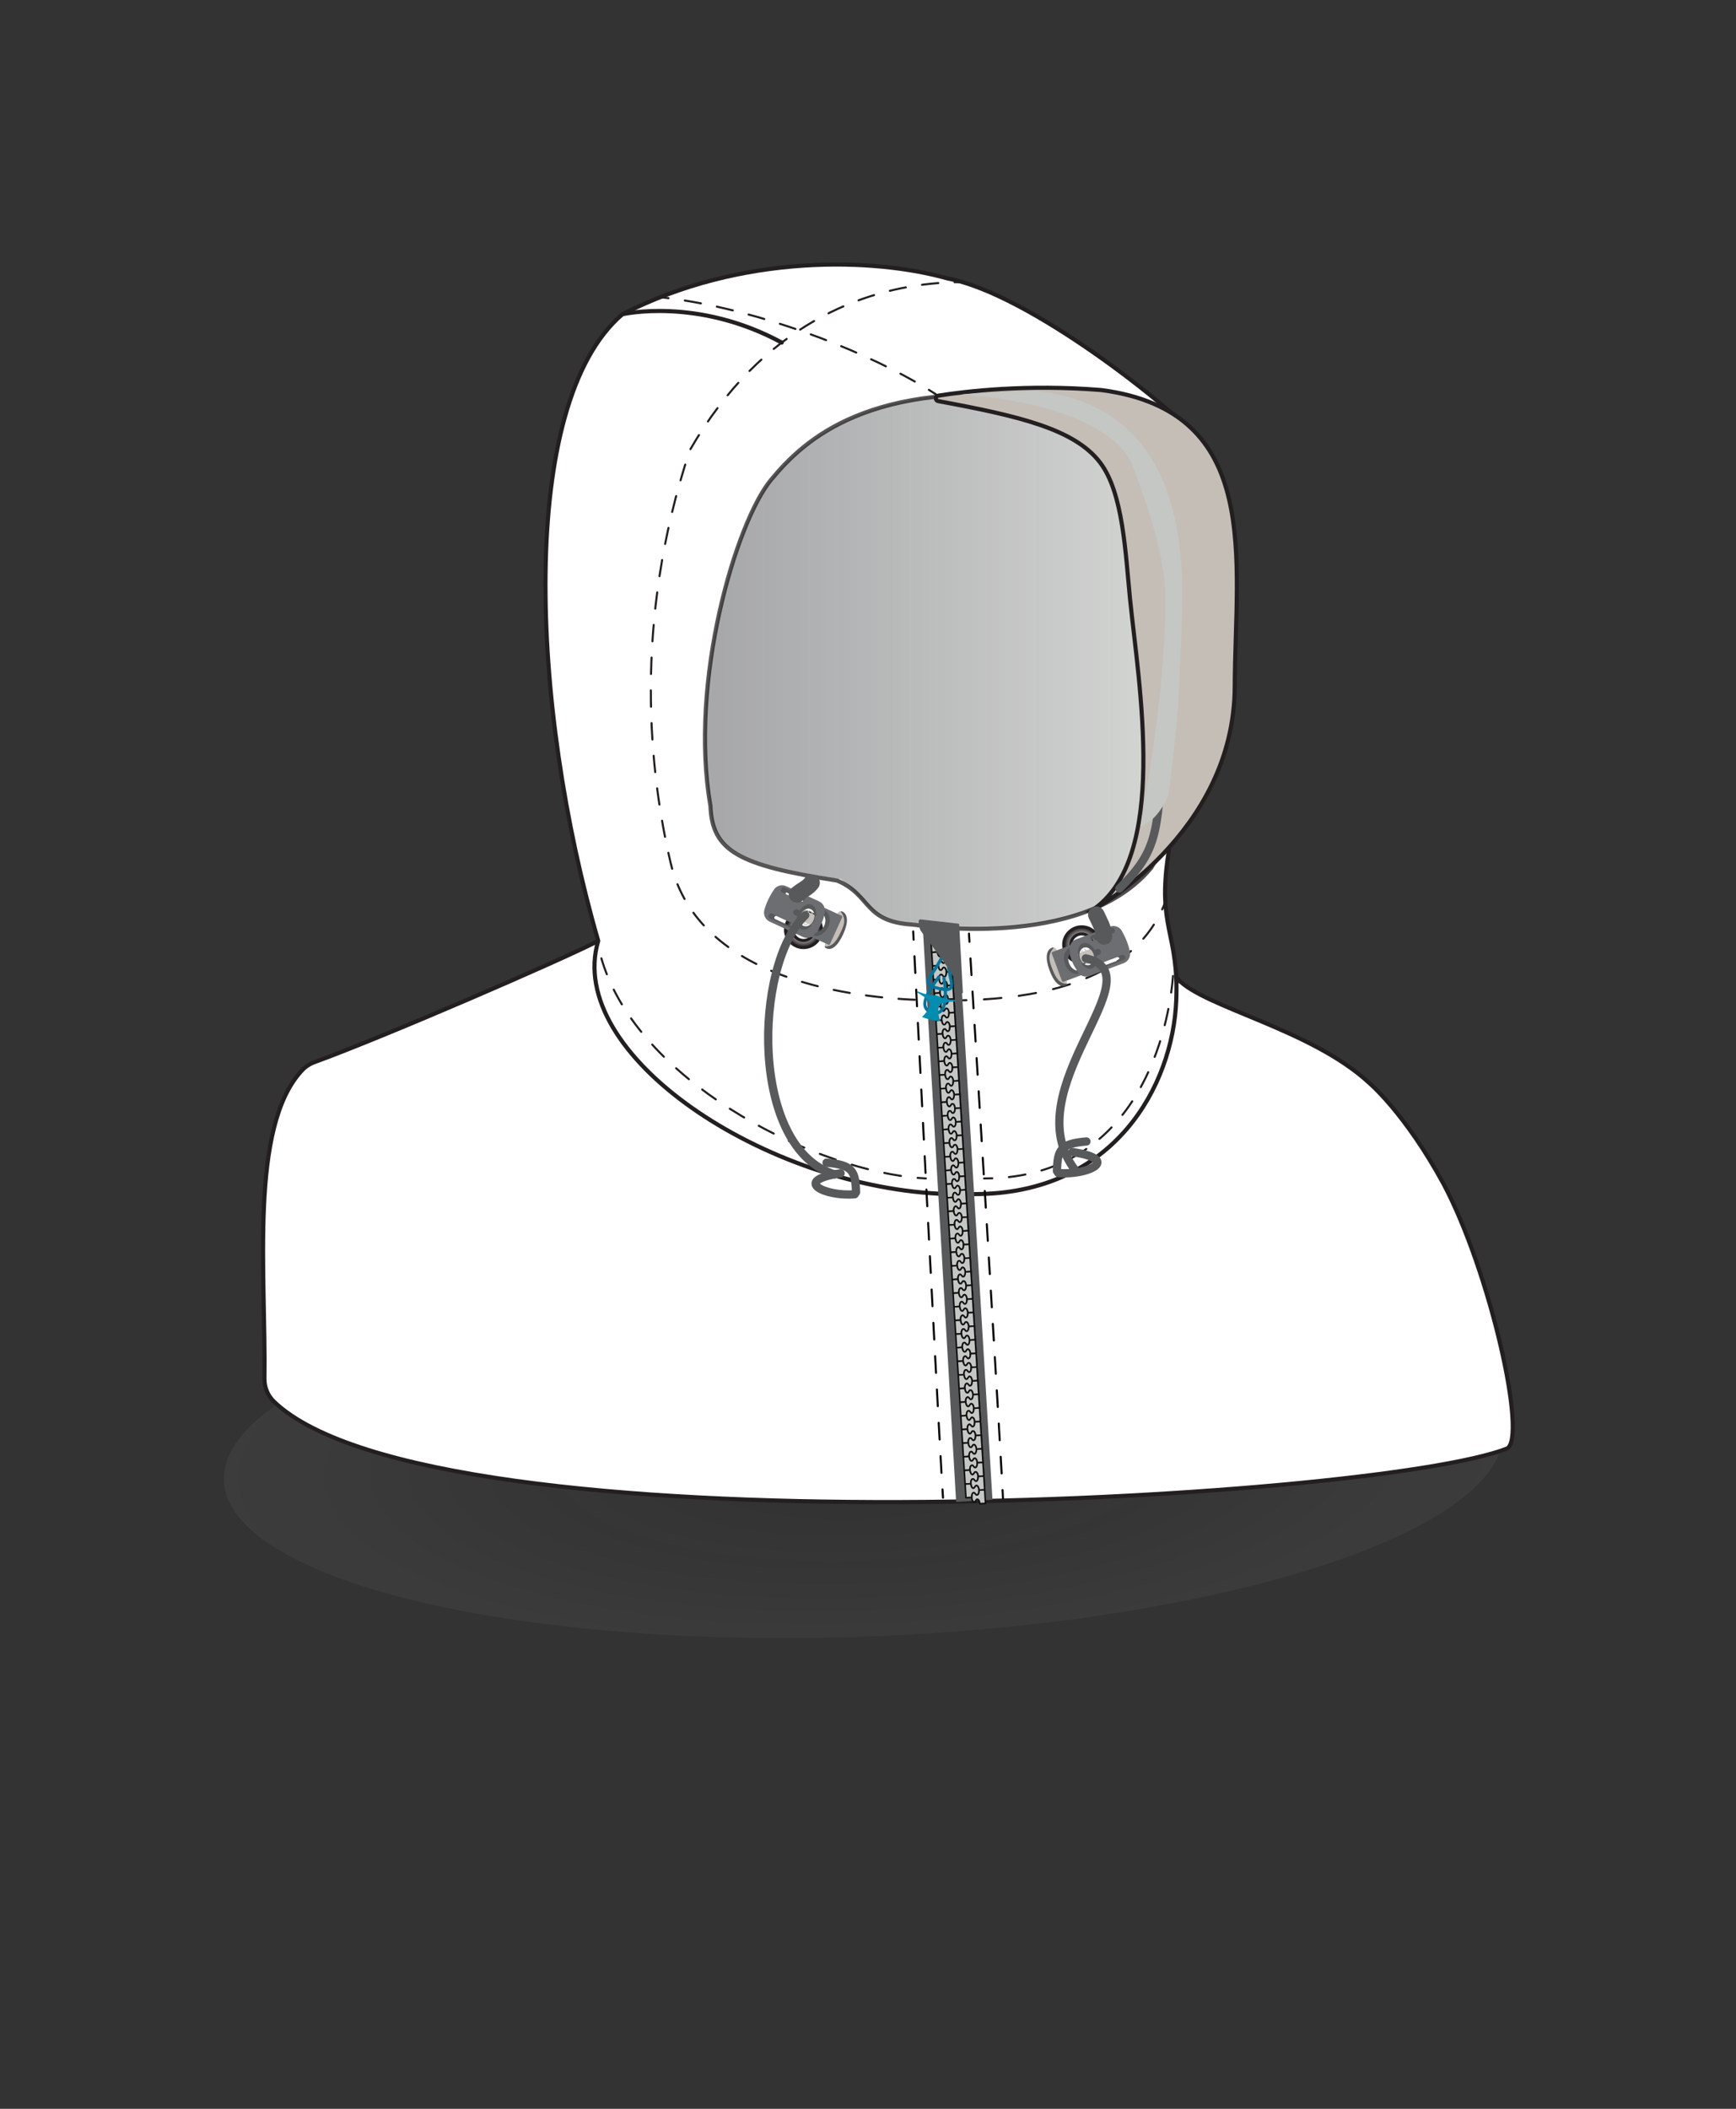<?xml version="1.0" encoding="UTF-8"?>
<svg id="hood2-export" xmlns="http://www.w3.org/2000/svg" xmlns:xlink="http://www.w3.org/1999/xlink" viewBox="0 0 840 1020">
  <rect x="0" y="0" width="840" height="1020" fill="#333333" stroke="none"/>
  <defs>
    <style>
      .cls-1, .cls-2, .cls-3, .cls-4, .cls-5, .cls-6, .cls-7, .cls-8, .cls-9, .cls-10, .cls-11, .cls-12, .cls-13, .cls-14, .cls-15, .cls-16, .cls-17, .cls-18 {
        stroke-linejoin: round;
      }

      .cls-1, .cls-2, .cls-3, .cls-4, .cls-5, .cls-6, .cls-7, .cls-8, .cls-10, .cls-19, .cls-11, .cls-12, .cls-13, .cls-14, .cls-15, .cls-16, .cls-17, .cls-18 {
        stroke-linecap: round;
      }

      .cls-1, .cls-2, .cls-3, .cls-5, .cls-6, .cls-20, .cls-7, .cls-8, .cls-9, .cls-10, .cls-19, .cls-11, .cls-13, .cls-15, .cls-16, .cls-18 {
        fill: none;
      }

      .cls-1, .cls-6, .cls-20, .cls-21, .cls-8, .cls-10, .cls-11, .cls-13, .cls-14, .cls-15, .cls-17 {
        stroke: #231f20;
      }

      .cls-22 {
        fill: #008db0;
        stroke: #008db0;
        stroke-width: .5px;
      }

      .cls-22, .cls-20, .cls-21 {
        stroke-miterlimit: 10;
      }

      .cls-2 {
        stroke: #00759d;
        stroke-width: 1.5px;
      }

      .cls-3 {
        stroke-width: 4px;
      }

      .cls-3, .cls-19, .cls-12, .cls-18 {
        stroke: #58595b;
      }

      .cls-4 {
        stroke: #0f0f10;
        stroke-width: .75px;
      }

      .cls-4, .cls-23 {
        fill: #c4c7c3;
      }

      .cls-5, .cls-7, .cls-16 {
        stroke: #090605;
      }

      .cls-6 {
        stroke-dasharray: 0 0 7.92 7.92;
      }

      .cls-24 {
        fill: url(#linear-gradient);
      }

      .cls-24, .cls-20 {
        opacity: .76;
      }

      .cls-20, .cls-21, .cls-10, .cls-17 {
        stroke-width: 2px;
      }

      .cls-21, .cls-25 {
        fill: #c5beb7;
      }

      .cls-7 {
        stroke-dasharray: 0 0 8.05 8.05;
      }

      .cls-8 {
        stroke-dasharray: 0 0 8.47 8.47;
      }

      .cls-26 {
        fill: #6d6e71;
      }

      .cls-27 {
        fill: url(#radial-gradient-2);
        opacity: .19;
      }

      .cls-9 {
        stroke: #c4c7c3;
        stroke-linecap: square;
        stroke-width: .47px;
      }

      .cls-19 {
        stroke-linejoin: bevel;
      }

      .cls-19, .cls-18 {
        stroke-width: 8px;
      }

      .cls-11 {
        stroke-dasharray: 0 0 8.05 8.05;
      }

      .cls-12, .cls-28 {
        fill: #58595b;
      }

      .cls-13 {
        stroke-dasharray: 0 0 7.9 7.9;
      }

      .cls-14 {
        fill: url(#radial-gradient);
        stroke-width: .25px;
      }

      .cls-15 {
        stroke-dasharray: 0 0 8.14 8.14;
      }

      .cls-16 {
        stroke-dasharray: 0 0 8.07 8.07;
      }

      .cls-17 {
        fill: #fff;
      }
    </style>
    <radialGradient id="radial-gradient" cx="1.62" cy="1.62" fx="1.62" fy="1.62" r="1.5" gradientUnits="userSpaceOnUse">
      <stop offset=".03" stop-color="#fff"/>
      <stop offset=".12" stop-color="#f9f9f9"/>
      <stop offset=".25" stop-color="#e9e8e9"/>
      <stop offset=".39" stop-color="#cecdce"/>
      <stop offset=".54" stop-color="#a9a8a8"/>
      <stop offset=".71" stop-color="#7a7878"/>
      <stop offset=".88" stop-color="#413e3f"/>
      <stop offset=".96" stop-color="#231f20"/>
      <stop offset="1" stop-color="#232020"/>
    </radialGradient>
    <symbol id="eyelet" viewBox="0 0 3.25 3.25">
      <path class="cls-14" d="M1.62,.12C.8,.12,.12,.8,.12,1.62s.67,1.5,1.5,1.5,1.5-.67,1.5-1.5S2.45,.12,1.62,.12Zm0,2.4c-.5,0-.9-.4-.9-.9s.4-.9,.9-.9,.9,.4,.9,.9-.4,.9-.9,.9Z"/>
    </symbol>
    <radialGradient id="radial-gradient-2" cx="465.86" cy="734.29" fx="465.86" fy="734.29" r="857.15" gradientTransform="translate(-11.3 477.21) rotate(.01) scale(.92 .31) skewX(.04)" gradientUnits="userSpaceOnUse">
      <stop offset="0" stop-color="#090605" stop-opacity=".1"/>
      <stop offset=".02" stop-color="#151211" stop-opacity=".12"/>
      <stop offset=".16" stop-color="#5c5a59" stop-opacity=".24"/>
      <stop offset=".3" stop-color="#979695" stop-opacity=".33"/>
      <stop offset=".45" stop-color="#c5c4c4" stop-opacity=".41"/>
      <stop offset=".61" stop-color="#e5e5e5" stop-opacity=".46"/>
      <stop offset=".78" stop-color="#f8f8f8" stop-opacity=".49"/>
      <stop offset="1" stop-color="#fff" stop-opacity=".5"/>
    </radialGradient>
    <linearGradient id="linear-gradient" x1="571.99" y1="319.38" x2="341.11" y2="319.38" gradientUnits="userSpaceOnUse">
      <stop offset="0" stop-color="#c4c7c3" stop-opacity=".9"/>
      <stop offset="1" stop-color="#6d6e71" stop-opacity=".8"/>
    </linearGradient>
  </defs>
  <ellipse id="_Ellipse_" data-name="&amp;lt;Ellipse&amp;gt;??" class="cls-27" cx="417.83" cy="704.2" rx="309.72" ry="87.37" transform="translate(-26.86 16.65) rotate(-2.21)"/>
  <g id="Hood_2" data-name="Hood 2">
    <path id="yoke" class="cls-17" d="M462.49,570.6c-98.43,0-175.13-68.23-173.11-114.15,.03-.6-.59-1.01-1.12-.74-16.44,8.47-101.03,45.24-136.13,58.05-2.28,.83-4.33,2.19-5.99,3.96-25.66,27.49-17.41,98.83-18.18,149.13-.06,4.21,1.63,8.25,4.68,11.16,77.39,73.77,531.25,48.07,596.52,22.65,10-5-8-85.33-30.67-128.02-18.67-34.32-36-48.87-36-48.87-28.25-26.08-79.96-36.5-92.48-50.13-.41-.45-.16-.29-.32,.3-11.35,39.83-8.17,96.65-107.21,96.65Z"/>
    <path id="hood" class="cls-17" d="M458.52,577.56c-87.97-2.67-185.39-67.56-169.06-122.48-32.89-113.41-38.97-259.74,11.7-303.07,57.78-29.56,122-27.33,157.33-17.33,39.69,7.33,110.07,63.58,122.41,78.7l-15.49,199.14c-5.67,36.45,5.07,38.5,3.74,71.38-1.67,41.11-29.78,93.67-97.78,93.67"/>
    <path id="face_gradient" data-name="face gradient" class="cls-24" d="M443.71,446.59c-24.34-1.4-23.09-10.57-36.82-21.33-47.78-7.33-62.29-13.69-63.12-35.35-10.5-60.33,12.39-137.33,29.27-157.78,16.26-19.68,49.66-49.7,136.06-40.2,73.65,8.1,60.91,40.1,60.67,105.43-.26,71.53,9.76,84.68-10.85,121.67-33.56,40.83-115.22,27.56-115.22,27.56"/>
    <path id="front_hood" data-name="front hood" class="cls-20" d="M441.87,447.24c-24.34-1.4-19.98-14.2-36.82-21.33-47.78-7.33-60.45-14.33-61.28-36-10.5-60.33,12.39-137.33,29.27-157.78,16.26-19.68,47.82-49.05,134.22-39.56,73.65,8.1,60.91,40.1,60.67,105.43-.26,71.53,9.76,84.68-10.85,121.67-33.56,40.83-115.22,27.56-115.22,27.56"/>
    <path id="facing" class="cls-21" d="M528.32,440.38c37.69-25,22.56-110.04,18.5-150.38-2.22-22.11-3.32-51.56-14.48-66.22-12.41-16.31-39.47-22.57-78.41-29.78-1.47-.27-1.45-2.39,.03-2.62,13.11-2.08,42.8-5.66,78.99-2.71,78.22,10.33,64.74,81.81,64.51,143.33-.26,71.53-69.13,108.38-69.13,108.38Z"/>
    <path id="cording" class="cls-3" d="M562.05,363.78c-1.33,40-2.97,48.72-20.39,66.01"/>
    <path id="facing-2" data-name="facing" class="cls-23" d="M551.86,399.47c7.38-41.82,12.02-77.85,12.02-108.47,0-23.74-9.11-46.7-15.16-64.11-7.05-20.3-39.8-32.53-83.27-36.2l36.05-1.57c45.33,4.91,72.41,36.57,70.49,104.89-1.26,44.71-2.25,55.88-6.58,90.57-5.92,13.76-13.55,14.9-13.55,14.9Z"/>
    <g id="sticthes_hood" data-name="sticthes hood">
      <g>
        <path class="cls-1" d="M465.91,136.46c-1.31,0-2.64,.02-4,.05"/>
        <path class="cls-6" d="M454.01,136.92c-36.06,2.82-84.9,19.66-120.18,80.75-27.92,83.88-19.39,156.87-9.33,199.66,13.56,57.67,90.31,65.4,122.05,66.41"/>
        <path class="cls-1" d="M450.5,483.84c1.48,.03,2.82,.04,4,.05"/>
      </g>
    </g>
    <g id="stitches_center_hood" data-name="stitches center hood">
      <g>
        <path class="cls-1" d="M452.81,190.69c-1.09-.71-2.21-1.42-3.37-2.14"/>
        <path class="cls-13" d="M442.63,184.53c-28.64-16.21-73.86-33.78-115.25-39.79"/>
        <path class="cls-1" d="M323.46,144.21c-1.33-.17-2.65-.33-3.97-.47"/>
      </g>
    </g>
    <path id="center_hood_dar" data-name="center hood dar" class="cls-10" d="M378.27,165.71c-40.8-22.16-77.11-13.71-77.11-13.71"/>
    <g id="stitches_neck" data-name="stitches neck">
      <g>
        <path class="cls-1" d="M447.99,570c-1.31-.06-2.64-.15-3.99-.27"/>
        <path class="cls-15" d="M435.92,568.77c-53.36-8.01-132.2-51.11-145.97-109.14"/>
        <path class="cls-1" d="M289.11,455.65c-.24-1.31-.45-2.63-.62-3.95"/>
      </g>
    </g>
    <g id="stitches_neck-2" data-name="stitches neck">
      <g>
        <path class="cls-1" d="M476.15,570c1.35,0,2.69-.02,4-.07"/>
        <path class="cls-11" d="M488.18,569.34c65.72-7.47,78.52-75.98,79.67-101.31"/>
        <path class="cls-1" d="M567.93,464.01c0-1.73-.09-3.08-.21-3.99"/>
      </g>
    </g>
    <g id="stitches_hood" data-name="stitches hood">
      <g>
        <path class="cls-1" d="M463.63,483.89c1.26-.03,2.59-.06,4-.11"/>
        <path class="cls-8" d="M476.08,483.39c26.57-1.66,67.38-8.5,84.38-39.74"/>
        <path class="cls-1" d="M562.35,439.86c.54-1.2,1.06-2.43,1.53-3.7"/>
      </g>
    </g>
    <use width="3.25" height="3.25" transform="translate(513.97 447.58) scale(5.81 5.77)" xlink:href="#eyelet"/>
    <g>
      <path class="cls-3" d="M512.08,567.37c13.85,1.28,30.91-6.53,6.83-10.13"/>
      <path class="cls-3" d="M511.43,566.45c.26-10.19,1.57-13.29,14.26-14.34"/>
    </g>
    <g>
      <g>
        <g>
          <path class="cls-25" d="M509.92,458.37c1.11,.11,1.44,1.2,1.39,1.46-.82,.32-1.72,.64-2.09,.94,.4,1.43,.84,2.86,2.36,6.88,1.44,3.92,2.36,6.08,2.77,7.11,.46,.02,1.01-.21,1.72-.43,.32,.1,.45,2.04-.24,1.6-5.69,.3-11.82-15.16-5.9-17.56Z"/>
          <path class="cls-28" d="M509.92,458.37c-2.16,2.44-2.82,4.64-1.35,8.64l.54,1.47c2.07,5.64,4.21,7.28,7.12,7.35,0,0,.27,.33-.26,.66-3.21,1.7-6.12-1.66-8.19-7.3-2.07-5.64-1.71-9.79,1.44-10.87,0,0,.2-.07,.7,.04Z"/>
        </g>
        <path class="cls-26" d="M508.95,461.22l4.88,13.27c.12,.32,.47,.49,.78,.37,0,0,9.21-3.39,9.2-3.41l-5.35-14.46s-9.15,3.43-9.15,3.43c-.32,.12-.47,.47-.35,.79Zm12.19,8.1c-2.64,.69-6.04-5.96-3.57-8.76,.59,3.62,1.69,6.23,3.57,8.76Z"/>
        <path class="cls-28" d="M523.04,470.75l-4.67-12.71c-7.3,2.68-2.28,15.35,4.67,12.71Zm-.18-.49c-7.67-2.01-6.74-8.27-4.01-10.74,1.23,3.39,2.73,7.5,4.01,10.74Z"/>
        <path class="cls-26" d="M517.74,460.19c.95,3.13,2.09,6.24,3.44,9.33,1.01,2.32,3.63,3.43,5.96,2.56l16.61-6.22c2.15-.81,3.43-3.08,2.99-5.37-.65-3.41-1.99-6.82-3.92-10.23-1.15-2.02-3.57-2.89-5.72-2.08l-16.49,6.18c-2.33,.87-3.6,3.43-2.87,5.85Zm11.32,1.14c.85,2.32,.11,4.74-1.67,5.41s-3.9-.68-4.75-3c-.85-2.32-.11-4.74,1.66-5.4,1.77-.66,3.9,.68,4.75,3Zm11.49,1.59c.42-.16,.89,.06,1.04,.48l.05,.15c.15,.42-.06,.89-.48,1.05l-7.28,2.73c-.42,.16-.89-.06-1.04-.48l-.05-.15c-.15-.42,.06-.89,.48-1.05l7.28-2.73Zm-4.01-11.7c.22-.08,.45,.03,.53,.24l.03,.09c.08,.22-.03,.45-.25,.54l-7.92,2.97c-.21,.08-.45-.03-.53-.24l-.03-.09c-.08-.22,.03-.45,.24-.53l7.92-2.97Z"/>
        <path class="cls-28" d="M527.63,453.92l.12,.33c.22,.61,.89,.91,1.5,.68l9.51-3.56c.61-.23,.92-.9,.69-1.5l-.12-.33c-.22-.6-.89-.91-1.5-.68l-9.51,3.56c-.6,.23-.91,.9-.69,1.5Zm8.88-2.79c.22-.08,.45,.03,.53,.24l.03,.09c.08,.22-.03,.45-.25,.54l-7.92,2.97c-.21,.08-.45-.03-.53-.24l-.03-.09c-.08-.22,.03-.45,.24-.53l7.92-2.97Z"/>
        <path class="cls-28" d="M532.55,466.95l.12,.32c.22,.61,.9,.91,1.5,.69l9.59-3.59c.61-.23,.92-.9,.7-1.51l-.12-.32c-.22-.61-.9-.91-1.5-.69l-9.59,3.59c-.61,.23-.92,.9-.7,1.51Zm7.97-4.12c.42-.16,.89,.06,1.04,.48l.05,.15c.15,.42-.06,.89-.48,1.05l-7.28,2.73c-.42,.16-.89-.06-1.04-.48l-.05-.15c-.15-.42,.06-.89,.48-1.05l7.28-2.73Z"/>
        <path class="cls-25" d="M529.3,459.08l1.35,3.68c.13,.35-.05,.74-.4,.87l-6.43,2.41c-.35,.13-.74-.05-.87-.4l-1.35-3.68c-.13-.35,.05-.74,.4-.87l6.43-2.41c.35-.13,.74,.05,.87,.4Z"/>
        <path class="cls-28" d="M522.15,463.85c1.23,3.35,4.06,5.39,6.3,4.55,1.93-.72,2.81-3.32,2.24-6.16l1.07-.4c.77-.29,1.17-1.15,.88-1.92-.28-.77-1.14-1.16-1.91-.87l-1.07,.4c-1.41-2.52-3.76-3.92-5.68-3.2-2.25,.84-3.07,4.25-1.84,7.6Zm6.92-2.5c.85,2.32,0,4.74-1.76,5.41-1.77,.66-3.8-.68-4.65-3s-.11-4.74,1.66-5.4,3.9,.68,4.75,3Z"/>
        <g>
          <path class="cls-9" d="M526.88,465.56c.23,.63-.67,.53-.94,.45-.53-.16-1.59-1.1-2.3-3.05-.41-1.11-.16-3.76,.12-3.14"/>
          <path class="cls-9" d="M524.92,459.37c-.41-1.11,1.16,.95,1.9,2.15,.75,1.22,2.11,3.88,1.95,3.2"/>
        </g>
      </g>
      <path class="cls-3" d="M525.38,463.55c35.11,7.56-35.23,63.31-5.05,102.56"/>
      <path class="cls-19" d="M530.47,442.42c1.4,3.09,3.57,6.63,3.74,10.48"/>
    </g>
    <use width="3.25" height="3.25" transform="translate(379.37 440.34) scale(5.81 5.77)" xlink:href="#eyelet"/>
    <g>
      <path class="cls-3" d="M413.56,577.64c-13.85,1.28-30.91-6.53-6.83-10.13"/>
      <path class="cls-3" d="M414.21,576.72c-.26-10.19-1.57-13.29-14.26-14.34"/>
    </g>
    <g>
      <g>
        <g>
          <path class="cls-25" d="M406.71,440.8c-1.12,.03-1.52,1.09-1.49,1.35,.8,.38,1.67,.77,2.02,1.09-.51,1.39-1.04,2.79-2.86,6.68-1.73,3.81-2.8,5.89-3.28,6.89-.46-.02-.99-.28-1.68-.55-.32,.07-.6,2,.12,1.61,5.65,.72,12.91-14.25,7.18-17.08Z"/>
          <path class="cls-28" d="M406.71,440.8c1.98,2.6,2.47,4.84,.71,8.72l-.65,1.42c-2.48,5.47-4.74,6.94-7.64,6.81,0,0-.29,.3,.21,.68,3.08,1.93,6.23-1.2,8.71-6.67s2.43-9.64-.64-10.95c0,0-.19-.09-.7,0Z"/>
        </g>
        <path class="cls-26" d="M407.17,442.9s-8.87-4.1-8.87-4.09l-6.41,14.03s8.93,4.08,8.93,4.08c.31,.14,.67,0,.81-.31l5.84-12.88c.14-.31,.01-.68-.29-.82Zm-8.26-.47c2.26,2.97-1.62,9.35-4.2,8.47,2.06-2.39,3.35-4.91,4.2-8.47Z"/>
        <path class="cls-28" d="M398.3,439.84l-5.59,12.33c6.73,3.15,12.67-9.12,5.59-12.33Zm-.58,1.44c2.54,2.66,3.01,8.97-4.79,10.41,1.51-3.13,3.32-7.12,4.79-10.41Z"/>
        <path class="cls-26" d="M396.35,435.99l-15.99-7.37c-2.08-.96-4.57-.28-5.86,1.66-2.18,3.26-3.76,6.56-4.66,9.92-.61,2.25,.49,4.61,2.58,5.58l16.11,7.43c2.26,1.04,4.96,.12,6.14-2.11,1.57-2.99,2.94-6,4.12-9.05,.91-2.35-.17-5-2.43-6.04Zm-3.98,3.7c1.71,.79,2.28,3.26,1.26,5.51s-3.24,3.44-4.96,2.64c-1.72-.79-2.28-3.26-1.26-5.51,1.02-2.25,3.24-3.44,4.96-2.64Zm-9.48,6.64c.41,.19,.59,.67,.41,1.08l-.07,.14c-.19,.41-.67,.59-1.08,.4l-7.06-3.26c-.41-.19-.59-.67-.41-1.08l.07-.14c.19-.41,.67-.59,1.08-.4l7.06,3.26Zm5.48-11.09c.21,.1,.3,.34,.2,.55l-.04,.09c-.1,.21-.34,.3-.55,.21l-7.68-3.54c-.21-.1-.3-.34-.21-.55l.04-.09c.1-.21,.34-.3,.55-.2l7.68,3.54Z"/>
        <path class="cls-28" d="M388.8,433.5l-9.22-4.25c-.59-.27-1.28-.01-1.54,.57l-.14,.32c-.27,.59,0,1.28,.58,1.55l9.22,4.25c.58,.27,1.28,.02,1.54-.57l.14-.32c.26-.58,0-1.28-.58-1.55Zm-.39,1.65c.21,.1,.3,.34,.2,.55l-.04,.09c-.1,.21-.34,.3-.55,.21l-7.68-3.54c-.21-.1-.3-.34-.21-.55l.04-.09c.1-.21,.34-.3,.55-.2l7.68,3.54Z"/>
        <path class="cls-28" d="M382.92,446.13l-9.3-4.29c-.59-.27-1.28-.01-1.55,.57l-.14,.31c-.27,.59,0,1.28,.58,1.56l9.3,4.29c.59,.27,1.28,.01,1.55-.57l.14-.31c.27-.59,0-1.28-.58-1.56Zm0,.12c.41,.19,.59,.67,.41,1.08l-.07,.14c-.19,.41-.67,.59-1.08,.4l-7.06-3.26c-.41-.19-.59-.67-.41-1.08l.07-.14c.19-.41,.67-.59,1.08-.4l7.06,3.26Z"/>
        <path class="cls-25" d="M387.33,440.08l-1.62,3.57c-.15,.34,0,.74,.34,.9l6.24,2.88c.34,.16,.74,0,.89-.33l1.62-3.57c.15-.34,0-.74-.34-.9l-6.24-2.88c-.34-.16-.74,0-.89,.33Z"/>
        <path class="cls-28" d="M392.83,437.65c-1.87-.86-4.31,.35-5.9,2.77l-1.04-.48c-.75-.35-1.63-.02-1.97,.73s0,1.64,.74,1.98l1.04,.48c-.77,2.79-.08,5.45,1.78,6.31,2.18,1.01,5.15-.82,6.62-4.07s.91-6.71-1.27-7.72Zm-.48,2.08c1.71,.79,2.28,3.26,1.26,5.51-1.02,2.25-3.15,3.44-4.86,2.65s-2.38-3.27-1.36-5.52c1.02-2.25,3.24-3.44,4.96-2.64Z"/>
        <g>
          <path class="cls-9" d="M389.26,446.72c-.28,.61,.63,.58,.9,.52,.54-.12,1.66-.98,2.52-2.87,.49-1.07,.44-3.74,.11-3.14"/>
          <path class="cls-9" d="M391.67,440.69c.49-1.07-1.22,.86-2.05,2s-2.39,3.71-2.18,3.05"/>
        </g>
      </g>
      <path class="cls-3" d="M389.61,442.69c-25.12,24.21-26.78,113.09,14.32,125.35"/>
      <path class="cls-18" d="M392.71,426.99c-2.19,2.8-4.07,3.06-7.06,5.61"/>
    </g>
    <g id="zipper">
      <polyline id="zipper_tape" data-name="zipper tape" class="cls-28" points="446.7 451.57 462.64 726.46 480.22 725.39 463.72 450.52"/>
      <g id="zipper_teeth" data-name="zipper teeth">
        <line class="cls-26" x1="454.83" y1="453.8" x2="471.82" y2="724.15"/>
        <g>
          <g>
            <path class="cls-4" d="M457.13,456.97l2.75-.17,.41,6.6-2.75,.17c-.08-1.23-.65-2.22-1.25-2.18-.24,.02-.44,.18-.6,.43-.08,.13-.13,.25-.19,.34-.16,.31-.39,.51-.66,.52-.63,.04-1.17-.95-1.25-2.18-.08-1.23,.34-2.28,.97-2.32,.27-.02,.52,.15,.72,.44,.07,.09,.13,.2,.23,.32,.19,.23,.41,.37,.65,.35,.6-.04,1.04-1.09,.97-2.32Z"/>
            <path class="cls-4" d="M456.71,450.37l2.75-.17,.41,6.6-2.75,.17c-.08-1.23-.65-2.22-1.25-2.18-.24,.02-.44,.18-.6,.43-.08,.13-.13,.25-.19,.34-.16,.31-.39,.51-.66,.52-.63,.04-1.17-.95-1.25-2.18-.08-1.23,.34-2.28,.97-2.32,.27-.02,.52,.15,.72,.44,.07,.09,.13,.2,.23,.32,.19,.23,.41,.37,.65,.35,.6-.04,1.04-1.09,.97-2.32Z"/>
            <path class="cls-4" d="M453.16,453.9l-2.75,.17,.41,6.6,2.75-.17c-.08-1.23,.37-2.28,.97-2.32,.24-.02,.46,.12,.65,.35,.1,.11,.16,.23,.23,.32,.2,.29,.45,.45,.72,.44,.63-.04,1.04-1.09,.97-2.32-.08-1.23-.62-2.22-1.25-2.18-.27,.02-.5,.21-.66,.52-.05,.09-.11,.22-.19,.34-.16,.25-.36,.41-.6,.43-.6,.04-1.17-.95-1.25-2.18Z"/>
          </g>
          <g>
            <path class="cls-4" d="M457.54,463.56l2.75-.17,.41,6.6-2.75,.17c-.08-1.23-.65-2.22-1.25-2.18-.24,.02-.44,.18-.6,.43-.08,.13-.13,.25-.19,.34-.16,.31-.39,.51-.66,.52-.63,.04-1.17-.95-1.25-2.18-.08-1.23,.34-2.28,.97-2.32,.27-.02,.52,.15,.72,.44,.07,.09,.13,.2,.23,.32,.19,.23,.41,.37,.65,.35,.6-.04,1.04-1.09,.97-2.32Z"/>
            <path class="cls-4" d="M457.13,456.96l2.75-.17,.41,6.6-2.75,.17c-.08-1.23-.65-2.22-1.25-2.18-.24,.02-.44,.18-.6,.43-.08,.13-.13,.25-.19,.34-.16,.31-.39,.51-.66,.52-.63,.04-1.17-.95-1.25-2.18-.08-1.23,.34-2.28,.97-2.32,.27-.02,.52,.15,.72,.44,.07,.09,.13,.2,.23,.32,.19,.23,.41,.37,.65,.35,.6-.04,1.04-1.09,.97-2.32Z"/>
            <path class="cls-4" d="M453.58,460.5l-2.75,.17,.41,6.6,2.75-.17c-.08-1.23,.37-2.28,.97-2.32,.24-.02,.46,.12,.65,.35,.1,.11,.16,.23,.23,.32,.2,.29,.45,.45,.72,.44,.63-.04,1.04-1.09,.97-2.32-.08-1.23-.62-2.22-1.25-2.18-.27,.02-.5,.21-.66,.52-.05,.09-.11,.22-.19,.34-.16,.25-.36,.41-.6,.43-.6,.04-1.17-.95-1.25-2.18Z"/>
          </g>
          <g>
            <path class="cls-4" d="M457.96,470.15l2.75-.17,.41,6.6-2.75,.17c-.08-1.23-.65-2.22-1.25-2.18-.24,.02-.44,.18-.6,.43-.08,.13-.13,.25-.19,.34-.16,.31-.39,.51-.66,.52-.63,.04-1.17-.95-1.25-2.18-.08-1.23,.34-2.28,.97-2.32,.27-.02,.52,.15,.72,.44,.07,.09,.13,.2,.23,.32,.19,.23,.41,.37,.65,.35,.6-.04,1.04-1.09,.97-2.32Z"/>
            <path class="cls-4" d="M457.54,463.55l2.75-.17,.41,6.6-2.75,.17c-.08-1.23-.65-2.22-1.25-2.18-.24,.02-.44,.18-.6,.43-.08,.13-.13,.25-.19,.34-.16,.31-.39,.51-.66,.52-.63,.04-1.17-.95-1.25-2.18-.08-1.23,.34-2.28,.97-2.32,.27-.02,.52,.15,.72,.44,.07,.09,.13,.2,.23,.32,.19,.23,.41,.37,.65,.35,.6-.04,1.04-1.09,.97-2.32Z"/>
            <path class="cls-4" d="M453.99,467.09l-2.75,.17,.41,6.6,2.75-.17c-.08-1.23,.37-2.28,.97-2.32,.24-.02,.46,.12,.65,.35,.1,.11,.16,.23,.23,.32,.2,.29,.45,.45,.72,.44,.63-.04,1.04-1.09,.97-2.32-.08-1.23-.62-2.22-1.25-2.18-.27,.02-.5,.21-.66,.52-.05,.09-.11,.22-.19,.34-.16,.25-.36,.41-.6,.43-.6,.04-1.17-.95-1.25-2.18Z"/>
          </g>
          <g>
            <path class="cls-4" d="M458.37,476.75l2.75-.17,.41,6.6-2.75,.17c-.08-1.23-.65-2.22-1.25-2.18-.24,.02-.44,.18-.6,.43-.08,.13-.13,.25-.19,.34-.16,.31-.39,.51-.66,.52-.63,.04-1.17-.95-1.25-2.18-.08-1.23,.34-2.28,.97-2.32,.27-.02,.52,.15,.72,.44,.07,.09,.13,.2,.23,.32,.19,.23,.41,.37,.65,.35,.6-.04,1.04-1.09,.97-2.32Z"/>
            <path class="cls-4" d="M457.95,470.15l2.75-.17,.41,6.6-2.75,.17c-.08-1.23-.65-2.22-1.25-2.18-.24,.02-.44,.18-.6,.43-.08,.13-.13,.25-.19,.34-.16,.31-.39,.51-.66,.52-.63,.04-1.17-.95-1.25-2.18-.08-1.23,.34-2.28,.97-2.32,.27-.02,.52,.15,.72,.44,.07,.09,.13,.2,.23,.32,.19,.23,.41,.37,.65,.35,.6-.04,1.04-1.09,.97-2.32Z"/>
            <path class="cls-4" d="M454.41,473.68l-2.75,.17,.41,6.6,2.75-.17c-.08-1.23,.37-2.28,.97-2.32,.24-.02,.46,.12,.65,.35,.1,.11,.16,.23,.23,.32,.2,.29,.45,.45,.72,.44,.63-.04,1.04-1.09,.97-2.32-.08-1.23-.62-2.22-1.25-2.18-.27,.02-.5,.21-.66,.52-.05,.09-.11,.22-.19,.34-.16,.25-.36,.41-.6,.43-.6,.04-1.17-.95-1.25-2.18Z"/>
          </g>
          <g>
            <path class="cls-4" d="M458.78,483.34l2.75-.17,.41,6.6-2.75,.17c-.08-1.23-.65-2.22-1.25-2.18-.24,.02-.44,.18-.6,.43-.08,.13-.13,.25-.19,.34-.16,.31-.39,.51-.66,.52-.63,.04-1.17-.95-1.25-2.18-.08-1.23,.34-2.28,.97-2.32,.27-.02,.52,.15,.72,.44,.07,.09,.13,.2,.23,.32,.19,.23,.41,.37,.65,.35,.6-.04,1.04-1.09,.97-2.32Z"/>
            <path class="cls-4" d="M458.37,476.74l2.75-.17,.41,6.6-2.75,.17c-.08-1.23-.65-2.22-1.25-2.18-.24,.02-.44,.18-.6,.43-.08,.13-.13,.25-.19,.34-.16,.31-.39,.51-.66,.52-.63,.04-1.17-.95-1.25-2.18-.08-1.23,.34-2.28,.97-2.32,.27-.02,.52,.15,.72,.44,.07,.09,.13,.2,.23,.32,.19,.23,.41,.37,.65,.35,.6-.04,1.04-1.09,.97-2.32Z"/>
            <path class="cls-4" d="M454.82,480.28l-2.75,.17,.41,6.6,2.75-.17c-.08-1.23,.37-2.28,.97-2.32,.24-.02,.46,.12,.65,.35,.1,.11,.16,.23,.23,.32,.2,.29,.45,.45,.72,.44,.63-.04,1.04-1.09,.97-2.32-.08-1.23-.62-2.22-1.25-2.18-.27,.02-.5,.21-.66,.52-.05,.09-.11,.22-.19,.34-.16,.25-.36,.41-.6,.43-.6,.04-1.17-.95-1.25-2.18Z"/>
          </g>
          <g>
            <path class="cls-4" d="M459.2,489.94l2.75-.17,.41,6.6-2.75,.17c-.08-1.23-.65-2.22-1.25-2.18-.24,.02-.44,.18-.6,.43-.08,.13-.13,.25-.19,.34-.16,.31-.39,.51-.66,.52-.63,.04-1.17-.95-1.25-2.18-.08-1.23,.34-2.28,.97-2.32,.27-.02,.52,.15,.72,.44,.07,.09,.13,.2,.23,.32,.19,.23,.41,.37,.65,.35,.6-.04,1.04-1.09,.97-2.32Z"/>
            <path class="cls-4" d="M458.78,483.34l2.75-.17,.41,6.6-2.75,.17c-.08-1.23-.65-2.22-1.25-2.18-.24,.02-.44,.18-.6,.43-.08,.13-.13,.25-.19,.34-.16,.31-.39,.51-.66,.52-.63,.04-1.17-.95-1.25-2.18-.08-1.23,.34-2.28,.97-2.32,.27-.02,.52,.15,.72,.44,.07,.09,.13,.2,.23,.32,.19,.23,.41,.37,.65,.35,.6-.04,1.04-1.09,.97-2.32Z"/>
            <path class="cls-4" d="M455.24,486.87l-2.75,.17,.41,6.6,2.75-.17c-.08-1.23,.37-2.28,.97-2.32,.24-.02,.46,.12,.65,.35,.1,.11,.16,.23,.23,.32,.2,.29,.45,.45,.72,.44,.63-.04,1.04-1.09,.97-2.32-.08-1.23-.62-2.22-1.25-2.18-.27,.02-.5,.21-.66,.52-.05,.09-.11,.22-.19,.34-.16,.25-.36,.41-.6,.43-.6,.04-1.17-.95-1.25-2.18Z"/>
          </g>
          <g>
            <path class="cls-4" d="M459.61,496.53l2.75-.17,.41,6.6-2.75,.17c-.08-1.23-.65-2.22-1.25-2.18-.24,.02-.44,.18-.6,.43-.08,.13-.13,.25-.19,.34-.16,.31-.39,.51-.66,.52-.63,.04-1.17-.95-1.25-2.18-.08-1.23,.34-2.28,.97-2.32,.27-.02,.52,.15,.72,.44,.07,.09,.13,.2,.23,.32,.19,.23,.41,.37,.65,.35,.6-.04,1.04-1.09,.97-2.32Z"/>
            <path class="cls-4" d="M459.2,489.93l2.75-.17,.41,6.6-2.75,.17c-.08-1.23-.65-2.22-1.25-2.18-.24,.02-.44,.18-.6,.43-.08,.13-.13,.25-.19,.34-.16,.31-.39,.51-.66,.52-.63,.04-1.17-.95-1.25-2.18-.08-1.23,.34-2.28,.97-2.32,.27-.02,.52,.15,.72,.44,.07,.09,.13,.2,.23,.32,.19,.23,.41,.37,.65,.35,.6-.04,1.04-1.09,.97-2.32Z"/>
            <path class="cls-4" d="M455.65,493.47l-2.75,.17,.41,6.6,2.75-.17c-.08-1.23,.37-2.28,.97-2.32,.24-.02,.46,.12,.65,.35,.1,.11,.16,.23,.23,.32,.2,.29,.45,.45,.72,.44,.63-.04,1.04-1.09,.97-2.32-.08-1.23-.62-2.22-1.25-2.18-.27,.02-.5,.21-.66,.52-.05,.09-.11,.22-.19,.34-.16,.25-.36,.41-.6,.43-.6,.04-1.17-.95-1.25-2.18Z"/>
          </g>
          <g>
            <path class="cls-4" d="M460.03,503.13l2.75-.17,.41,6.6-2.75,.17c-.08-1.23-.65-2.22-1.25-2.18-.24,.02-.44,.18-.6,.43-.08,.13-.13,.25-.19,.34-.16,.31-.39,.51-.66,.52-.63,.04-1.17-.95-1.25-2.18-.08-1.23,.34-2.28,.97-2.32,.27-.02,.52,.15,.72,.44,.07,.09,.13,.2,.23,.32,.19,.23,.41,.37,.65,.35,.6-.04,1.04-1.09,.97-2.32Z"/>
            <path class="cls-4" d="M459.61,496.52l2.75-.17,.41,6.6-2.75,.17c-.08-1.23-.65-2.22-1.25-2.18-.24,.02-.44,.18-.6,.43-.08,.13-.13,.25-.19,.34-.16,.31-.39,.51-.66,.52-.63,.04-1.17-.95-1.25-2.18-.08-1.23,.34-2.28,.97-2.32,.27-.02,.52,.15,.72,.44,.07,.09,.13,.2,.23,.32,.19,.23,.41,.37,.65,.35,.6-.04,1.04-1.09,.97-2.32Z"/>
            <path class="cls-4" d="M456.07,500.06l-2.75,.17,.41,6.6,2.75-.17c-.08-1.23,.37-2.28,.97-2.32,.24-.02,.46,.12,.65,.35,.1,.11,.16,.23,.23,.32,.2,.29,.45,.45,.72,.44,.63-.04,1.04-1.09,.97-2.32-.08-1.23-.62-2.22-1.25-2.18-.27,.02-.5,.21-.66,.52-.05,.09-.11,.22-.19,.34-.16,.25-.36,.41-.6,.43-.6,.04-1.17-.95-1.25-2.18Z"/>
          </g>
          <g>
            <path class="cls-4" d="M460.44,509.72l2.75-.17,.41,6.6-2.75,.17c-.08-1.23-.65-2.22-1.25-2.18-.24,.02-.44,.18-.6,.43-.08,.13-.13,.25-.19,.34-.16,.31-.39,.51-.66,.52-.63,.04-1.17-.95-1.25-2.18-.08-1.23,.34-2.28,.97-2.32,.27-.02,.52,.15,.72,.44,.07,.09,.13,.2,.23,.32,.19,.23,.41,.37,.65,.35,.6-.04,1.04-1.09,.97-2.32Z"/>
            <path class="cls-4" d="M460.03,503.12l2.75-.17,.41,6.6-2.75,.17c-.08-1.23-.65-2.22-1.25-2.18-.24,.02-.44,.18-.6,.43-.08,.13-.13,.25-.19,.34-.16,.31-.39,.51-.66,.52-.63,.04-1.17-.95-1.25-2.18-.08-1.23,.34-2.28,.97-2.32,.27-.02,.52,.15,.72,.44,.07,.09,.13,.2,.23,.32,.19,.23,.41,.37,.65,.35,.6-.04,1.04-1.09,.97-2.32Z"/>
            <path class="cls-4" d="M456.48,506.65l-2.75,.17,.41,6.6,2.75-.17c-.08-1.23,.37-2.28,.97-2.32,.24-.02,.46,.12,.65,.35,.1,.11,.16,.23,.23,.32,.2,.29,.45,.45,.72,.44,.63-.04,1.04-1.09,.97-2.32-.08-1.23-.62-2.22-1.25-2.18-.27,.02-.5,.21-.66,.52-.05,.09-.11,.22-.19,.34-.16,.25-.36,.41-.6,.43-.6,.04-1.17-.95-1.25-2.18Z"/>
          </g>
          <g>
            <path class="cls-4" d="M460.86,516.31l2.75-.17,.41,6.6-2.75,.17c-.08-1.23-.65-2.22-1.25-2.18-.24,.02-.44,.18-.6,.43-.08,.13-.13,.25-.19,.34-.16,.31-.39,.51-.66,.52-.63,.04-1.17-.95-1.25-2.18-.08-1.23,.34-2.28,.97-2.32,.27-.02,.52,.15,.72,.44,.07,.09,.13,.2,.23,.32,.19,.23,.41,.37,.65,.35,.6-.04,1.04-1.09,.97-2.32Z"/>
            <path class="cls-4" d="M460.44,509.71l2.75-.17,.41,6.6-2.75,.17c-.08-1.23-.65-2.22-1.25-2.18-.24,.02-.44,.18-.6,.43-.08,.13-.13,.25-.19,.34-.16,.31-.39,.51-.66,.52-.63,.04-1.17-.95-1.25-2.18-.08-1.23,.34-2.28,.97-2.32,.27-.02,.52,.15,.72,.44,.07,.09,.13,.2,.23,.32,.19,.23,.41,.37,.65,.35,.6-.04,1.04-1.09,.97-2.32Z"/>
            <path class="cls-4" d="M456.89,513.25l-2.75,.17,.41,6.6,2.75-.17c-.08-1.23,.37-2.28,.97-2.32,.24-.02,.46,.12,.65,.35,.1,.11,.16,.23,.23,.32,.2,.29,.45,.45,.72,.44,.63-.04,1.04-1.09,.97-2.32-.08-1.23-.62-2.22-1.25-2.18-.27,.02-.5,.21-.66,.52-.05,.09-.11,.22-.19,.34-.16,.25-.36,.41-.6,.43-.6,.04-1.17-.95-1.25-2.18Z"/>
          </g>
          <g>
            <path class="cls-4" d="M461.27,522.91l2.75-.17,.41,6.6-2.75,.17c-.08-1.23-.65-2.22-1.25-2.18-.24,.02-.44,.18-.6,.43-.08,.13-.13,.25-.19,.34-.16,.31-.39,.51-.66,.52-.63,.04-1.17-.95-1.25-2.18-.08-1.23,.34-2.28,.97-2.32,.27-.02,.52,.15,.72,.44,.07,.09,.13,.2,.23,.32,.19,.23,.41,.37,.65,.35,.6-.04,1.04-1.09,.97-2.32Z"/>
            <path class="cls-4" d="M460.86,516.31l2.75-.17,.41,6.6-2.75,.17c-.08-1.23-.65-2.22-1.25-2.18-.24,.02-.44,.18-.6,.43-.08,.13-.13,.25-.19,.34-.16,.31-.39,.51-.66,.52-.63,.04-1.17-.95-1.25-2.18-.08-1.23,.34-2.28,.97-2.32,.27-.02,.52,.15,.72,.44,.07,.09,.13,.2,.23,.32,.19,.23,.41,.37,.65,.35,.6-.04,1.04-1.09,.97-2.32Z"/>
            <path class="cls-4" d="M457.31,519.84l-2.75,.17,.41,6.6,2.75-.17c-.08-1.23,.37-2.28,.97-2.32,.24-.02,.46,.12,.65,.35,.1,.11,.16,.23,.23,.32,.2,.29,.45,.45,.72,.44,.63-.04,1.04-1.09,.97-2.32-.08-1.23-.62-2.22-1.25-2.18-.27,.02-.5,.21-.66,.52-.05,.09-.11,.22-.19,.34-.16,.25-.36,.41-.6,.43-.6,.04-1.17-.95-1.25-2.18Z"/>
          </g>
          <g>
            <path class="cls-4" d="M461.69,529.5l2.75-.17,.41,6.6-2.75,.17c-.08-1.23-.65-2.22-1.25-2.18-.24,.02-.44,.18-.6,.43-.08,.13-.13,.25-.19,.34-.16,.31-.39,.51-.66,.52-.63,.04-1.17-.95-1.25-2.18-.08-1.23,.34-2.28,.97-2.32,.27-.02,.52,.15,.72,.44,.07,.09,.13,.2,.23,.32,.19,.23,.41,.37,.65,.35,.6-.04,1.04-1.09,.97-2.32Z"/>
            <path class="cls-4" d="M461.27,522.9l2.75-.17,.41,6.6-2.75,.17c-.08-1.23-.65-2.22-1.25-2.18-.24,.02-.44,.18-.6,.43-.08,.13-.13,.25-.19,.34-.16,.31-.39,.51-.66,.52-.63,.04-1.17-.95-1.25-2.18-.08-1.23,.34-2.28,.97-2.32,.27-.02,.52,.15,.72,.44,.07,.09,.13,.2,.23,.32,.19,.23,.41,.37,.65,.35,.6-.04,1.04-1.09,.97-2.32Z"/>
            <path class="cls-4" d="M457.72,526.44l-2.75,.17,.41,6.6,2.75-.17c-.08-1.23,.37-2.28,.97-2.32,.24-.02,.46,.12,.65,.35,.1,.11,.16,.23,.23,.32,.2,.29,.45,.45,.72,.44,.63-.04,1.04-1.09,.97-2.32-.08-1.23-.62-2.22-1.25-2.18-.27,.02-.5,.21-.66,.52-.05,.09-.11,.22-.19,.34-.16,.25-.36,.41-.6,.43-.6,.04-1.17-.95-1.25-2.18Z"/>
          </g>
          <g>
            <path class="cls-4" d="M462.1,536.1l2.75-.17,.41,6.6-2.75,.17c-.08-1.23-.65-2.22-1.25-2.18-.24,.02-.44,.18-.6,.43-.08,.13-.13,.25-.19,.34-.16,.31-.39,.51-.66,.52-.63,.04-1.17-.95-1.25-2.18-.08-1.23,.34-2.28,.97-2.32,.27-.02,.52,.15,.72,.44,.07,.09,.13,.2,.23,.32,.19,.23,.41,.37,.65,.35,.6-.04,1.04-1.09,.97-2.32Z"/>
            <path class="cls-4" d="M461.68,529.49l2.75-.17,.41,6.6-2.75,.17c-.08-1.23-.65-2.22-1.25-2.18-.24,.02-.44,.18-.6,.43-.08,.13-.13,.25-.19,.34-.16,.31-.39,.51-.66,.52-.63,.04-1.17-.95-1.25-2.18-.08-1.23,.34-2.28,.97-2.32,.27-.02,.52,.15,.72,.44,.07,.09,.13,.2,.23,.32,.19,.23,.41,.37,.65,.35,.6-.04,1.04-1.09,.97-2.32Z"/>
            <path class="cls-4" d="M458.14,533.03l-2.75,.17,.41,6.6,2.75-.17c-.08-1.23,.37-2.28,.97-2.32,.24-.02,.46,.12,.65,.35,.1,.11,.16,.23,.23,.32,.2,.29,.45,.45,.72,.44,.63-.04,1.04-1.09,.97-2.32-.08-1.23-.62-2.22-1.25-2.18-.27,.02-.5,.21-.66,.52-.05,.09-.11,.22-.19,.34-.16,.25-.36,.41-.6,.43-.6,.04-1.17-.95-1.25-2.18Z"/>
          </g>
          <g>
            <path class="cls-4" d="M462.51,542.69l2.75-.17,.41,6.6-2.75,.17c-.08-1.23-.65-2.22-1.25-2.18-.24,.02-.44,.18-.6,.43-.08,.13-.13,.25-.19,.34-.16,.31-.39,.51-.66,.52-.63,.04-1.17-.95-1.25-2.18-.08-1.23,.34-2.28,.97-2.32,.27-.02,.52,.15,.72,.44,.07,.09,.13,.2,.23,.32,.19,.23,.41,.37,.65,.35,.6-.04,1.04-1.09,.97-2.32Z"/>
            <path class="cls-4" d="M462.1,536.09l2.75-.17,.41,6.6-2.75,.17c-.08-1.23-.65-2.22-1.25-2.18-.24,.02-.44,.18-.6,.43-.08,.13-.13,.25-.19,.34-.16,.31-.39,.51-.66,.52-.63,.04-1.17-.95-1.25-2.18-.08-1.23,.34-2.28,.97-2.32,.27-.02,.52,.15,.72,.44,.07,.09,.13,.2,.23,.32,.19,.23,.41,.37,.65,.35,.6-.04,1.04-1.09,.97-2.32Z"/>
            <path class="cls-4" d="M458.55,539.63l-2.75,.17,.41,6.6,2.75-.17c-.08-1.23,.37-2.28,.97-2.32,.24-.02,.46,.12,.65,.35,.1,.11,.16,.23,.23,.32,.2,.29,.45,.45,.72,.44,.63-.04,1.04-1.09,.97-2.32-.08-1.23-.62-2.22-1.25-2.18-.27,.02-.5,.21-.66,.52-.05,.09-.11,.22-.19,.34-.16,.25-.36,.41-.6,.43-.6,.04-1.17-.95-1.25-2.18Z"/>
          </g>
          <g>
            <path class="cls-4" d="M462.93,549.28l2.75-.17,.41,6.6-2.75,.17c-.08-1.23-.65-2.22-1.25-2.18-.24,.02-.44,.18-.6,.43-.08,.13-.13,.25-.19,.34-.16,.31-.39,.51-.66,.52-.63,.04-1.17-.95-1.25-2.18-.08-1.23,.34-2.28,.97-2.32,.27-.02,.52,.15,.72,.44,.07,.09,.13,.2,.23,.32,.19,.23,.41,.37,.65,.35,.6-.04,1.04-1.09,.97-2.32Z"/>
            <path class="cls-4" d="M462.51,542.68l2.75-.17,.41,6.6-2.75,.17c-.08-1.23-.65-2.22-1.25-2.18-.24,.02-.44,.18-.6,.43-.08,.13-.13,.25-.19,.34-.16,.31-.39,.51-.66,.52-.63,.04-1.17-.95-1.25-2.18-.08-1.23,.34-2.28,.97-2.32,.27-.02,.52,.15,.72,.44,.07,.09,.13,.2,.23,.32,.19,.23,.41,.37,.65,.35,.6-.04,1.04-1.09,.97-2.32Z"/>
            <path class="cls-4" d="M458.97,546.22l-2.75,.17,.41,6.6,2.75-.17c-.08-1.23,.37-2.28,.97-2.32,.24-.02,.46,.12,.65,.35,.1,.11,.16,.23,.23,.32,.2,.29,.45,.45,.72,.44,.63-.04,1.04-1.09,.97-2.32-.08-1.23-.62-2.22-1.25-2.18-.27,.02-.5,.21-.66,.52-.05,.09-.11,.22-.19,.34-.16,.25-.36,.41-.6,.43-.6,.04-1.17-.95-1.25-2.18Z"/>
          </g>
          <g>
            <path class="cls-4" d="M463.34,555.88l2.75-.17,.41,6.6-2.75,.17c-.08-1.23-.65-2.22-1.25-2.18-.24,.02-.44,.18-.6,.43-.08,.13-.13,.25-.19,.34-.16,.31-.39,.51-.66,.52-.63,.04-1.17-.95-1.25-2.18-.08-1.23,.34-2.28,.97-2.32,.27-.02,.52,.15,.72,.44,.07,.09,.13,.2,.23,.32,.19,.23,.41,.37,.65,.35,.6-.04,1.04-1.09,.97-2.32Z"/>
            <path class="cls-4" d="M462.93,549.28l2.75-.17,.41,6.6-2.75,.17c-.08-1.23-.65-2.22-1.25-2.18-.24,.02-.44,.18-.6,.43-.08,.13-.13,.25-.19,.34-.16,.31-.39,.51-.66,.52-.63,.04-1.17-.95-1.25-2.18-.08-1.23,.34-2.28,.97-2.32,.27-.02,.52,.15,.72,.44,.07,.09,.13,.2,.23,.32,.19,.23,.41,.37,.65,.35,.6-.04,1.04-1.09,.97-2.32Z"/>
            <path class="cls-4" d="M459.38,552.81l-2.75,.17,.41,6.6,2.75-.17c-.08-1.23,.37-2.28,.97-2.32,.24-.02,.46,.12,.65,.35,.1,.11,.16,.23,.23,.32,.2,.29,.45,.45,.72,.44,.63-.04,1.04-1.09,.97-2.32-.08-1.23-.62-2.22-1.25-2.18-.27,.02-.5,.21-.66,.52-.05,.09-.11,.22-.19,.34-.16,.25-.36,.41-.6,.43-.6,.04-1.17-.95-1.25-2.18Z"/>
          </g>
          <g>
            <path class="cls-4" d="M463.76,562.47l2.75-.17,.41,6.6-2.75,.17c-.08-1.23-.65-2.22-1.25-2.18-.24,.02-.44,.18-.6,.43-.08,.13-.13,.25-.19,.34-.16,.31-.39,.51-.66,.52-.63,.04-1.17-.95-1.25-2.18-.08-1.23,.34-2.28,.97-2.32,.27-.02,.52,.15,.72,.44,.07,.09,.13,.2,.23,.32,.19,.23,.41,.37,.65,.35,.6-.04,1.04-1.09,.97-2.32Z"/>
            <path class="cls-4" d="M463.34,555.87l2.75-.17,.41,6.6-2.75,.17c-.08-1.23-.65-2.22-1.25-2.18-.24,.02-.44,.18-.6,.43-.08,.13-.13,.25-.19,.34-.16,.31-.39,.51-.66,.52-.63,.04-1.17-.95-1.25-2.18-.08-1.23,.34-2.28,.97-2.32,.27-.02,.52,.15,.72,.44,.07,.09,.13,.2,.23,.32,.19,.23,.41,.37,.65,.35,.6-.04,1.04-1.09,.97-2.32Z"/>
            <path class="cls-4" d="M459.8,559.41l-2.75,.17,.41,6.6,2.75-.17c-.08-1.23,.37-2.28,.97-2.32,.24-.02,.46,.12,.65,.35,.1,.11,.16,.23,.23,.32,.2,.29,.45,.45,.72,.44,.63-.04,1.04-1.09,.97-2.32-.08-1.23-.62-2.22-1.25-2.18-.27,.02-.5,.21-.66,.52-.05,.09-.11,.22-.19,.34-.16,.25-.36,.41-.6,.43-.6,.04-1.17-.95-1.25-2.18Z"/>
          </g>
          <g>
            <path class="cls-4" d="M464.17,569.07l2.75-.17,.41,6.6-2.75,.17c-.08-1.23-.65-2.22-1.25-2.18-.24,.02-.44,.18-.6,.43-.08,.13-.13,.25-.19,.34-.16,.31-.39,.51-.66,.52-.63,.04-1.17-.95-1.25-2.18-.08-1.23,.34-2.28,.97-2.32,.27-.02,.52,.15,.72,.44,.07,.09,.13,.2,.23,.32,.19,.23,.41,.37,.65,.35,.6-.04,1.04-1.09,.97-2.32Z"/>
            <path class="cls-4" d="M463.76,562.46l2.75-.17,.41,6.6-2.75,.17c-.08-1.23-.65-2.22-1.25-2.18-.24,.02-.44,.18-.6,.43-.08,.13-.13,.25-.19,.34-.16,.31-.39,.51-.66,.52-.63,.04-1.17-.95-1.25-2.18-.08-1.23,.34-2.28,.97-2.32,.27-.02,.52,.15,.72,.44,.07,.09,.13,.2,.23,.32,.19,.23,.41,.37,.65,.35,.6-.04,1.04-1.09,.97-2.32Z"/>
            <path class="cls-4" d="M460.21,566l-2.75,.17,.41,6.6,2.75-.17c-.08-1.23,.37-2.28,.97-2.32,.24-.02,.46,.12,.65,.35,.1,.11,.16,.23,.23,.32,.2,.29,.45,.45,.72,.44,.63-.04,1.04-1.09,.97-2.32-.08-1.23-.62-2.22-1.25-2.18-.27,.02-.5,.21-.66,.52-.05,.09-.11,.22-.19,.34-.16,.25-.36,.41-.6,.43-.6,.04-1.17-.95-1.25-2.18Z"/>
          </g>
          <g>
            <path class="cls-4" d="M464.59,575.66l2.75-.17,.41,6.6-2.75,.17c-.08-1.23-.65-2.22-1.25-2.18-.24,.02-.44,.18-.6,.43-.08,.13-.13,.25-.19,.34-.16,.31-.39,.51-.66,.52-.63,.04-1.17-.95-1.25-2.18-.08-1.23,.34-2.28,.97-2.32,.27-.02,.52,.15,.72,.44,.07,.09,.13,.2,.23,.32,.19,.23,.41,.37,.65,.35,.6-.04,1.04-1.09,.97-2.32Z"/>
            <path class="cls-4" d="M464.17,569.06l2.75-.17,.41,6.6-2.75,.17c-.08-1.23-.65-2.22-1.25-2.18-.24,.02-.44,.18-.6,.43-.08,.13-.13,.25-.19,.34-.16,.31-.39,.51-.66,.52-.63,.04-1.17-.95-1.25-2.18-.08-1.23,.34-2.28,.97-2.32,.27-.02,.52,.15,.72,.44,.07,.09,.13,.2,.23,.32,.19,.23,.41,.37,.65,.35,.6-.04,1.04-1.09,.97-2.32Z"/>
            <path class="cls-4" d="M460.62,572.6l-2.75,.17,.41,6.6,2.75-.17c-.08-1.23,.37-2.28,.97-2.32,.24-.02,.46,.12,.65,.35,.1,.11,.16,.23,.23,.32,.2,.29,.45,.45,.72,.44,.63-.04,1.04-1.09,.97-2.32-.08-1.23-.62-2.22-1.25-2.18-.27,.02-.5,.21-.66,.52-.05,.09-.11,.22-.19,.34-.16,.25-.36,.41-.6,.43-.6,.04-1.17-.95-1.25-2.18Z"/>
          </g>
          <g>
            <path class="cls-4" d="M465,582.25l2.75-.17,.41,6.6-2.75,.17c-.08-1.23-.65-2.22-1.25-2.18-.24,.02-.44,.18-.6,.43-.08,.13-.13,.25-.19,.34-.16,.31-.39,.51-.66,.52-.63,.04-1.17-.95-1.25-2.18-.08-1.23,.34-2.28,.97-2.32,.27-.02,.52,.15,.72,.44,.07,.09,.13,.2,.23,.32,.19,.23,.41,.37,.65,.35,.6-.04,1.04-1.09,.97-2.32Z"/>
            <path class="cls-4" d="M464.59,575.65l2.75-.17,.41,6.6-2.75,.17c-.08-1.23-.65-2.22-1.25-2.18-.24,.02-.44,.18-.6,.43-.08,.13-.13,.25-.19,.34-.16,.31-.39,.51-.66,.52-.63,.04-1.17-.95-1.25-2.18-.08-1.23,.34-2.28,.97-2.32,.27-.02,.52,.15,.72,.44,.07,.09,.13,.2,.23,.32,.19,.23,.41,.37,.65,.35,.6-.04,1.04-1.09,.97-2.32Z"/>
            <path class="cls-4" d="M461.04,579.19l-2.75,.17,.41,6.6,2.75-.17c-.08-1.23,.37-2.28,.97-2.32,.24-.02,.46,.12,.65,.35,.1,.11,.16,.23,.23,.32,.2,.29,.45,.45,.72,.44,.63-.04,1.04-1.09,.97-2.32-.08-1.23-.62-2.22-1.25-2.18-.27,.02-.5,.21-.66,.52-.05,.09-.11,.22-.19,.34-.16,.25-.36,.41-.6,.43-.6,.04-1.17-.95-1.25-2.18Z"/>
          </g>
          <g>
            <path class="cls-4" d="M465.41,588.85l2.75-.17,.41,6.6-2.75,.17c-.08-1.23-.65-2.22-1.25-2.18-.24,.02-.44,.18-.6,.43-.08,.13-.13,.25-.19,.34-.16,.31-.39,.51-.66,.52-.63,.04-1.17-.95-1.25-2.18-.08-1.23,.34-2.28,.97-2.32,.27-.02,.52,.15,.72,.44,.07,.09,.13,.2,.23,.32,.19,.23,.41,.37,.65,.35,.6-.04,1.04-1.09,.97-2.32Z"/>
            <path class="cls-4" d="M465,582.25l2.75-.17,.41,6.6-2.75,.17c-.08-1.23-.65-2.22-1.25-2.18-.24,.02-.44,.18-.6,.43-.08,.13-.13,.25-.19,.34-.16,.31-.39,.51-.66,.52-.63,.04-1.17-.95-1.25-2.18-.08-1.23,.34-2.28,.97-2.32,.27-.02,.52,.15,.72,.44,.07,.09,.13,.2,.23,.32,.19,.23,.41,.37,.65,.35,.6-.04,1.04-1.09,.97-2.32Z"/>
            <path class="cls-4" d="M461.45,585.78l-2.75,.17,.41,6.6,2.75-.17c-.08-1.23,.37-2.28,.97-2.32,.24-.02,.46,.12,.65,.35,.1,.11,.16,.23,.23,.32,.2,.29,.45,.45,.72,.44,.63-.04,1.04-1.09,.97-2.32-.08-1.23-.62-2.22-1.25-2.18-.27,.02-.5,.21-.66,.52-.05,.09-.11,.22-.19,.34-.16,.25-.36,.41-.6,.43-.6,.04-1.17-.95-1.25-2.18Z"/>
          </g>
          <g>
            <path class="cls-4" d="M465.83,595.44l2.75-.17,.41,6.6-2.75,.17c-.08-1.23-.65-2.22-1.25-2.18-.24,.02-.44,.18-.6,.43-.08,.13-.13,.25-.19,.34-.16,.31-.39,.51-.66,.52-.63,.04-1.17-.95-1.25-2.18-.08-1.23,.34-2.28,.97-2.32,.27-.02,.52,.15,.72,.44,.07,.09,.13,.2,.23,.32,.19,.23,.41,.37,.65,.35,.6-.04,1.04-1.09,.97-2.32Z"/>
            <path class="cls-4" d="M465.41,588.84l2.75-.17,.41,6.6-2.75,.17c-.08-1.23-.65-2.22-1.25-2.18-.24,.02-.44,.18-.6,.43-.08,.13-.13,.25-.19,.34-.16,.31-.39,.51-.66,.52-.63,.04-1.17-.95-1.25-2.18-.08-1.23,.34-2.28,.97-2.32,.27-.02,.52,.15,.72,.44,.07,.09,.13,.2,.23,.32,.19,.23,.41,.37,.65,.35,.6-.04,1.04-1.09,.97-2.32Z"/>
            <path class="cls-4" d="M461.87,592.38l-2.75,.17,.41,6.6,2.75-.17c-.08-1.23,.37-2.28,.97-2.32,.24-.02,.46,.12,.65,.35,.1,.11,.16,.23,.23,.32,.2,.29,.45,.45,.72,.44,.63-.04,1.04-1.09,.97-2.32-.08-1.23-.62-2.22-1.25-2.18-.27,.02-.5,.21-.66,.52-.05,.09-.11,.22-.19,.34-.16,.25-.36,.41-.6,.43-.6,.04-1.17-.95-1.25-2.18Z"/>
          </g>
          <g>
            <path class="cls-4" d="M466.24,602.04l2.75-.17,.41,6.6-2.75,.17c-.08-1.23-.65-2.22-1.25-2.18-.24,.02-.44,.18-.6,.43-.08,.13-.13,.25-.19,.34-.16,.31-.39,.51-.66,.52-.63,.04-1.17-.95-1.25-2.18-.08-1.23,.34-2.28,.97-2.32,.27-.02,.52,.15,.72,.44,.07,.09,.13,.2,.23,.32,.19,.23,.41,.37,.65,.35,.6-.04,1.04-1.09,.97-2.32Z"/>
            <path class="cls-4" d="M465.83,595.44l2.75-.17,.41,6.6-2.75,.17c-.08-1.23-.65-2.22-1.25-2.18-.24,.02-.44,.18-.6,.43-.08,.13-.13,.25-.19,.34-.16,.31-.39,.51-.66,.52-.63,.04-1.17-.95-1.25-2.18-.08-1.23,.34-2.28,.97-2.32,.27-.02,.52,.15,.72,.44,.07,.09,.13,.2,.23,.32,.19,.23,.41,.37,.65,.35,.6-.04,1.04-1.09,.97-2.32Z"/>
            <path class="cls-4" d="M462.28,598.97l-2.75,.17,.41,6.6,2.75-.17c-.08-1.23,.37-2.28,.97-2.32,.24-.02,.46,.12,.65,.35,.1,.11,.16,.23,.23,.32,.2,.29,.45,.45,.72,.44,.63-.04,1.04-1.09,.97-2.32-.08-1.23-.62-2.22-1.25-2.18-.27,.02-.5,.21-.66,.52-.05,.09-.11,.22-.19,.34-.16,.25-.36,.41-.6,.43-.6,.04-1.17-.95-1.25-2.18Z"/>
          </g>
          <g>
            <path class="cls-4" d="M466.66,608.63l2.75-.17,.41,6.6-2.75,.17c-.08-1.23-.65-2.22-1.25-2.18-.24,.02-.44,.18-.6,.43-.08,.13-.13,.25-.19,.34-.16,.31-.39,.51-.66,.52-.63,.04-1.17-.95-1.25-2.18-.08-1.23,.34-2.28,.97-2.32,.27-.02,.52,.15,.72,.44,.07,.09,.13,.2,.23,.32,.19,.23,.41,.37,.65,.35,.6-.04,1.04-1.09,.97-2.32Z"/>
            <path class="cls-4" d="M466.24,602.03l2.75-.17,.41,6.6-2.75,.17c-.08-1.23-.65-2.22-1.25-2.18-.24,.02-.44,.18-.6,.43-.08,.13-.13,.25-.19,.34-.16,.31-.39,.51-.66,.52-.63,.04-1.17-.95-1.25-2.18-.08-1.23,.34-2.28,.97-2.32,.27-.02,.52,.15,.72,.44,.07,.09,.13,.2,.23,.32,.19,.23,.41,.37,.65,.35,.6-.04,1.04-1.09,.97-2.32Z"/>
            <path class="cls-4" d="M462.7,605.57l-2.75,.17,.41,6.6,2.75-.17c-.08-1.23,.37-2.28,.97-2.32,.24-.02,.46,.12,.65,.35,.1,.11,.16,.23,.23,.32,.2,.29,.45,.45,.72,.44,.63-.04,1.04-1.09,.97-2.32-.08-1.23-.62-2.22-1.25-2.18-.27,.02-.5,.21-.66,.52-.05,.09-.11,.22-.19,.34-.16,.25-.36,.41-.6,.43-.6,.04-1.17-.95-1.25-2.18Z"/>
          </g>
          <g>
            <path class="cls-4" d="M467.07,615.22l2.75-.17,.41,6.6-2.75,.17c-.08-1.23-.65-2.22-1.25-2.18-.24,.02-.44,.18-.6,.43-.08,.13-.13,.25-.19,.34-.16,.31-.39,.51-.66,.52-.63,.04-1.17-.95-1.25-2.18-.08-1.23,.34-2.28,.97-2.32,.27-.02,.52,.15,.72,.44,.07,.09,.13,.2,.23,.32,.19,.23,.41,.37,.65,.35,.6-.04,1.04-1.09,.97-2.32Z"/>
            <path class="cls-4" d="M466.66,608.62l2.75-.17,.41,6.6-2.75,.17c-.08-1.23-.65-2.22-1.25-2.18-.24,.02-.44,.18-.6,.43-.08,.13-.13,.25-.19,.34-.16,.31-.39,.51-.66,.52-.63,.04-1.17-.95-1.25-2.18-.08-1.23,.34-2.28,.97-2.32,.27-.02,.52,.15,.72,.44,.07,.09,.13,.2,.23,.32,.19,.23,.41,.37,.65,.35,.6-.04,1.04-1.09,.97-2.32Z"/>
            <path class="cls-4" d="M463.11,612.16l-2.75,.17,.41,6.6,2.75-.17c-.08-1.23,.37-2.28,.97-2.32,.24-.02,.46,.12,.65,.35,.1,.11,.16,.23,.23,.32,.2,.29,.45,.45,.72,.44,.63-.04,1.04-1.09,.97-2.32-.08-1.23-.62-2.22-1.25-2.18-.27,.02-.5,.21-.66,.52-.05,.09-.11,.22-.19,.34-.16,.25-.36,.41-.6,.43-.6,.04-1.17-.95-1.25-2.18Z"/>
          </g>
          <g>
            <path class="cls-4" d="M467.49,621.82l2.75-.17,.41,6.6-2.75,.17c-.08-1.23-.65-2.22-1.25-2.18-.24,.02-.44,.18-.6,.43-.08,.13-.13,.25-.19,.34-.16,.31-.39,.51-.66,.52-.63,.04-1.17-.95-1.25-2.18-.08-1.23,.34-2.28,.97-2.32,.27-.02,.52,.15,.72,.44,.07,.09,.13,.2,.23,.32,.19,.23,.41,.37,.65,.35,.6-.04,1.04-1.09,.97-2.32Z"/>
            <path class="cls-4" d="M467.07,615.22l2.75-.17,.41,6.6-2.75,.17c-.08-1.23-.65-2.22-1.25-2.18-.24,.02-.44,.18-.6,.43-.08,.13-.13,.25-.19,.34-.16,.31-.39,.51-.66,.52-.63,.04-1.17-.95-1.25-2.18-.08-1.23,.34-2.28,.97-2.32,.27-.02,.52,.15,.72,.44,.07,.09,.13,.2,.23,.32,.19,.23,.41,.37,.65,.35,.6-.04,1.04-1.09,.97-2.32Z"/>
            <path class="cls-4" d="M463.52,618.75l-2.75,.17,.41,6.6,2.75-.17c-.08-1.23,.37-2.28,.97-2.32,.24-.02,.46,.12,.65,.35,.1,.11,.16,.23,.23,.32,.2,.29,.45,.45,.72,.44,.63-.04,1.04-1.09,.97-2.32-.08-1.23-.62-2.22-1.25-2.18-.27,.02-.5,.21-.66,.52-.05,.09-.11,.22-.19,.34-.16,.25-.36,.41-.6,.43-.6,.04-1.17-.95-1.25-2.18Z"/>
          </g>
          <g>
            <path class="cls-4" d="M467.9,628.41l2.75-.17,.41,6.6-2.75,.17c-.08-1.23-.65-2.22-1.25-2.18-.24,.02-.44,.18-.6,.43-.08,.13-.13,.25-.19,.34-.16,.31-.39,.51-.66,.52-.63,.04-1.17-.95-1.25-2.18-.08-1.23,.34-2.28,.97-2.32,.27-.02,.52,.15,.72,.44,.07,.09,.13,.2,.23,.32,.19,.23,.41,.37,.65,.35,.6-.04,1.04-1.09,.97-2.32Z"/>
            <path class="cls-4" d="M467.49,621.81l2.75-.17,.41,6.6-2.75,.17c-.08-1.23-.65-2.22-1.25-2.18-.24,.02-.44,.18-.6,.43-.08,.13-.13,.25-.19,.34-.16,.31-.39,.51-.66,.52-.63,.04-1.17-.95-1.25-2.18-.08-1.23,.34-2.28,.97-2.32,.27-.02,.52,.15,.72,.44,.07,.09,.13,.2,.23,.32,.19,.23,.41,.37,.65,.35,.6-.04,1.04-1.09,.97-2.32Z"/>
            <path class="cls-4" d="M463.94,625.35l-2.75,.17,.41,6.6,2.75-.17c-.08-1.23,.37-2.28,.97-2.32,.24-.02,.46,.12,.65,.35,.1,.11,.16,.23,.23,.32,.2,.29,.45,.45,.72,.44,.63-.04,1.04-1.09,.97-2.32-.08-1.23-.62-2.22-1.25-2.18-.27,.02-.5,.21-.66,.52-.05,.09-.11,.22-.19,.34-.16,.25-.36,.41-.6,.43-.6,.04-1.17-.95-1.25-2.18Z"/>
          </g>
          <g>
            <path class="cls-4" d="M468.32,635.01l2.75-.17,.41,6.6-2.75,.17c-.08-1.23-.65-2.22-1.25-2.18-.24,.02-.44,.18-.6,.43-.08,.13-.13,.25-.19,.34-.16,.31-.39,.51-.66,.52-.63,.04-1.17-.95-1.25-2.18-.08-1.23,.34-2.28,.97-2.32,.27-.02,.52,.15,.72,.44,.07,.09,.13,.2,.23,.32,.19,.23,.41,.37,.65,.35,.6-.04,1.04-1.09,.97-2.32Z"/>
            <path class="cls-4" d="M467.9,628.41l2.75-.17,.41,6.6-2.75,.17c-.08-1.23-.65-2.22-1.25-2.18-.24,.02-.44,.18-.6,.43-.08,.13-.13,.25-.19,.34-.16,.31-.39,.51-.66,.52-.63,.04-1.17-.95-1.25-2.18-.08-1.23,.34-2.28,.97-2.32,.27-.02,.52,.15,.72,.44,.07,.09,.13,.2,.23,.32,.19,.23,.41,.37,.65,.35,.6-.04,1.04-1.09,.97-2.32Z"/>
            <path class="cls-4" d="M464.35,631.94l-2.75,.17,.41,6.6,2.75-.17c-.08-1.23,.37-2.28,.97-2.32,.24-.02,.46,.12,.65,.35,.1,.11,.16,.23,.23,.32,.2,.29,.45,.45,.72,.44,.63-.04,1.04-1.09,.97-2.32-.08-1.23-.62-2.22-1.25-2.18-.27,.02-.5,.21-.66,.52-.05,.09-.11,.22-.19,.34-.16,.25-.36,.41-.6,.43-.6,.04-1.17-.95-1.25-2.18Z"/>
          </g>
          <g>
            <path class="cls-4" d="M468.73,641.6l2.75-.17,.41,6.6-2.75,.17c-.08-1.23-.65-2.22-1.25-2.18-.24,.02-.44,.18-.6,.43-.08,.13-.13,.25-.19,.34-.16,.31-.39,.51-.66,.52-.63,.04-1.17-.95-1.25-2.18-.08-1.23,.34-2.28,.97-2.32,.27-.02,.52,.15,.72,.44,.07,.09,.13,.2,.23,.32,.19,.23,.41,.37,.65,.35,.6-.04,1.04-1.09,.97-2.32Z"/>
            <path class="cls-4" d="M468.32,635l2.75-.17,.41,6.6-2.75,.17c-.08-1.23-.65-2.22-1.25-2.18-.24,.02-.44,.18-.6,.43-.08,.13-.13,.25-.19,.34-.16,.31-.39,.51-.66,.52-.63,.04-1.17-.95-1.25-2.18-.08-1.23,.34-2.28,.97-2.32,.27-.02,.52,.15,.72,.44,.07,.09,.13,.2,.23,.32,.19,.23,.41,.37,.65,.35,.6-.04,1.04-1.09,.97-2.32Z"/>
            <path class="cls-4" d="M464.77,638.54l-2.75,.17,.41,6.6,2.75-.17c-.08-1.23,.37-2.28,.97-2.32,.24-.02,.46,.12,.65,.35,.1,.11,.16,.23,.23,.32,.2,.29,.45,.45,.72,.44,.63-.04,1.04-1.09,.97-2.32-.08-1.23-.62-2.22-1.25-2.18-.27,.02-.5,.21-.66,.52-.05,.09-.11,.22-.19,.34-.16,.25-.36,.41-.6,.43-.6,.04-1.17-.95-1.25-2.18Z"/>
          </g>
          <g>
            <path class="cls-4" d="M469.14,648.19l2.75-.17,.41,6.6-2.75,.17c-.08-1.23-.65-2.22-1.25-2.18-.24,.02-.44,.18-.6,.43-.08,.13-.13,.25-.19,.34-.16,.31-.39,.51-.66,.52-.63,.04-1.17-.95-1.25-2.18-.08-1.23,.34-2.28,.97-2.32,.27-.02,.52,.15,.72,.44,.07,.09,.13,.2,.23,.32,.19,.23,.41,.37,.65,.35,.6-.04,1.04-1.09,.97-2.32Z"/>
            <path class="cls-4" d="M468.73,641.59l2.75-.17,.41,6.6-2.75,.17c-.08-1.23-.65-2.22-1.25-2.18-.24,.02-.44,.18-.6,.43-.08,.13-.13,.25-.19,.34-.16,.31-.39,.51-.66,.52-.63,.04-1.17-.95-1.25-2.18-.08-1.23,.34-2.28,.97-2.32,.27-.02,.52,.15,.72,.44,.07,.09,.13,.2,.23,.32,.19,.23,.41,.37,.65,.35,.6-.04,1.04-1.09,.97-2.32Z"/>
            <path class="cls-4" d="M465.18,645.13l-2.75,.17,.41,6.6,2.75-.17c-.08-1.23,.37-2.28,.97-2.32,.24-.02,.46,.12,.65,.35,.1,.11,.16,.23,.23,.32,.2,.29,.45,.45,.72,.44,.63-.04,1.04-1.09,.97-2.32-.08-1.23-.62-2.22-1.25-2.18-.27,.02-.5,.21-.66,.52-.05,.09-.11,.22-.19,.34-.16,.25-.36,.41-.6,.43-.6,.04-1.17-.95-1.25-2.18Z"/>
          </g>
          <g>
            <path class="cls-4" d="M469.56,654.79l2.75-.17,.41,6.6-2.75,.17c-.08-1.23-.65-2.22-1.25-2.18-.24,.02-.44,.18-.6,.43-.08,.13-.13,.25-.19,.34-.16,.31-.39,.51-.66,.52-.63,.04-1.17-.95-1.25-2.18-.08-1.23,.34-2.28,.97-2.32,.27-.02,.52,.15,.72,.44,.07,.09,.13,.2,.23,.32,.19,.23,.41,.37,.65,.35,.6-.04,1.04-1.09,.97-2.32Z"/>
            <path class="cls-4" d="M469.14,648.19l2.75-.17,.41,6.6-2.75,.17c-.08-1.23-.65-2.22-1.25-2.18-.24,.02-.44,.18-.6,.43-.08,.13-.13,.25-.19,.34-.16,.31-.39,.51-.66,.52-.63,.04-1.17-.95-1.25-2.18-.08-1.23,.34-2.28,.97-2.32,.27-.02,.52,.15,.72,.44,.07,.09,.13,.2,.23,.32,.19,.23,.41,.37,.65,.35,.6-.04,1.04-1.09,.97-2.32Z"/>
            <path class="cls-4" d="M465.6,651.72l-2.75,.17,.41,6.6,2.75-.17c-.08-1.23,.37-2.28,.97-2.32,.24-.02,.46,.12,.65,.35,.1,.11,.16,.23,.23,.32,.2,.29,.45,.45,.72,.44,.63-.04,1.04-1.09,.97-2.32-.08-1.23-.62-2.22-1.25-2.18-.27,.02-.5,.21-.66,.52-.05,.09-.11,.22-.19,.34-.16,.25-.36,.41-.6,.43-.6,.04-1.17-.95-1.25-2.18Z"/>
          </g>
          <g>
            <path class="cls-4" d="M469.97,661.38l2.75-.17,.41,6.6-2.75,.17c-.08-1.23-.65-2.22-1.25-2.18-.24,.02-.44,.18-.6,.43-.08,.13-.13,.25-.19,.34-.16,.31-.39,.51-.66,.52-.63,.04-1.17-.95-1.25-2.18-.08-1.23,.34-2.28,.97-2.32,.27-.02,.52,.15,.72,.44,.07,.09,.13,.2,.23,.32,.19,.23,.41,.37,.65,.35,.6-.04,1.04-1.09,.97-2.32Z"/>
            <path class="cls-4" d="M469.56,654.78l2.75-.17,.41,6.6-2.75,.17c-.08-1.23-.65-2.22-1.25-2.18-.24,.02-.44,.18-.6,.43-.08,.13-.13,.25-.19,.34-.16,.31-.39,.51-.66,.52-.63,.04-1.17-.95-1.25-2.18-.08-1.23,.34-2.28,.97-2.32,.27-.02,.52,.15,.72,.44,.07,.09,.13,.2,.23,.32,.19,.23,.41,.37,.65,.35,.6-.04,1.04-1.09,.97-2.32Z"/>
            <path class="cls-4" d="M466.01,658.32l-2.75,.17,.41,6.6,2.75-.17c-.08-1.23,.37-2.28,.97-2.32,.24-.02,.46,.12,.65,.35,.1,.11,.16,.23,.23,.32,.2,.29,.45,.45,.72,.44,.63-.04,1.04-1.09,.97-2.32-.08-1.23-.62-2.22-1.25-2.18-.27,.02-.5,.21-.66,.52-.05,.09-.11,.22-.19,.34-.16,.25-.36,.41-.6,.43-.6,.04-1.17-.95-1.25-2.18Z"/>
          </g>
          <g>
            <path class="cls-4" d="M470.39,667.98l2.75-.17,.41,6.6-2.75,.17c-.08-1.23-.65-2.22-1.25-2.18-.24,.02-.44,.18-.6,.43-.08,.13-.13,.25-.19,.34-.16,.31-.39,.51-.66,.52-.63,.04-1.17-.95-1.25-2.18-.08-1.23,.34-2.28,.97-2.32,.27-.02,.52,.15,.72,.44,.07,.09,.13,.2,.23,.32,.19,.23,.41,.37,.65,.35,.6-.04,1.04-1.09,.97-2.32Z"/>
            <path class="cls-4" d="M469.97,661.38l2.75-.17,.41,6.6-2.75,.17c-.08-1.23-.65-2.22-1.25-2.18-.24,.02-.44,.18-.6,.43-.08,.13-.13,.25-.19,.34-.16,.31-.39,.51-.66,.52-.63,.04-1.17-.95-1.25-2.18-.08-1.23,.34-2.28,.97-2.32,.27-.02,.52,.15,.72,.44,.07,.09,.13,.2,.23,.32,.19,.23,.41,.37,.65,.35,.6-.04,1.04-1.09,.97-2.32Z"/>
            <path class="cls-4" d="M466.43,664.91l-2.75,.17,.41,6.6,2.75-.17c-.08-1.23,.37-2.28,.97-2.32,.24-.02,.46,.12,.65,.35,.1,.11,.16,.23,.23,.32,.2,.29,.45,.45,.72,.44,.63-.04,1.04-1.09,.97-2.32-.08-1.23-.62-2.22-1.25-2.18-.27,.02-.5,.21-.66,.52-.05,.09-.11,.22-.19,.34-.16,.25-.36,.41-.6,.43-.6,.04-1.17-.95-1.25-2.18Z"/>
          </g>
          <g>
            <path class="cls-4" d="M470.8,674.57l2.75-.17,.41,6.6-2.75,.17c-.08-1.23-.65-2.22-1.25-2.18-.24,.02-.44,.18-.6,.43-.08,.13-.13,.25-.19,.34-.16,.31-.39,.51-.66,.52-.63,.04-1.17-.95-1.25-2.18-.08-1.23,.34-2.28,.97-2.32,.27-.02,.52,.15,.72,.44,.07,.09,.13,.2,.23,.32,.19,.23,.41,.37,.65,.35,.6-.04,1.04-1.09,.97-2.32Z"/>
            <path class="cls-4" d="M470.39,667.97l2.75-.17,.41,6.6-2.75,.17c-.08-1.23-.65-2.22-1.25-2.18-.24,.02-.44,.18-.6,.43-.08,.13-.13,.25-.19,.34-.16,.31-.39,.51-.66,.52-.63,.04-1.17-.95-1.25-2.18-.08-1.23,.34-2.28,.97-2.32,.27-.02,.52,.15,.72,.44,.07,.09,.13,.2,.23,.32,.19,.23,.41,.37,.65,.35,.6-.04,1.04-1.09,.97-2.32Z"/>
            <path class="cls-4" d="M466.84,671.51l-2.75,.17,.41,6.6,2.75-.17c-.08-1.23,.37-2.28,.97-2.32,.24-.02,.46,.12,.65,.35,.1,.11,.16,.23,.23,.32,.2,.29,.45,.45,.72,.44,.63-.04,1.04-1.09,.97-2.32-.08-1.23-.62-2.22-1.25-2.18-.27,.02-.5,.21-.66,.52-.05,.09-.11,.22-.19,.34-.16,.25-.36,.41-.6,.43-.6,.04-1.17-.95-1.25-2.18Z"/>
          </g>
          <g>
            <path class="cls-4" d="M471.22,681.17l2.75-.17,.41,6.6-2.75,.17c-.08-1.23-.65-2.22-1.25-2.18-.24,.02-.44,.18-.6,.43-.08,.13-.13,.25-.19,.34-.16,.31-.39,.51-.66,.52-.63,.04-1.17-.95-1.25-2.18-.08-1.23,.34-2.28,.97-2.32,.27-.02,.52,.15,.72,.44,.07,.09,.13,.2,.23,.32,.19,.23,.41,.37,.65,.35,.6-.04,1.04-1.09,.97-2.32Z"/>
            <path class="cls-4" d="M470.8,674.56l2.75-.17,.41,6.6-2.75,.17c-.08-1.23-.65-2.22-1.25-2.18-.24,.02-.44,.18-.6,.43-.08,.13-.13,.25-.19,.34-.16,.31-.39,.51-.66,.52-.63,.04-1.17-.95-1.25-2.18-.08-1.23,.34-2.28,.97-2.32,.27-.02,.52,.15,.72,.44,.07,.09,.13,.2,.23,.32,.19,.23,.41,.37,.65,.35,.6-.04,1.04-1.09,.97-2.32Z"/>
            <path class="cls-4" d="M467.25,678.1l-2.75,.17,.41,6.6,2.75-.17c-.08-1.23,.37-2.28,.97-2.32,.24-.02,.46,.12,.65,.35,.1,.11,.16,.23,.23,.32,.2,.29,.45,.45,.72,.44,.63-.04,1.04-1.09,.97-2.32-.08-1.23-.62-2.22-1.25-2.18-.27,.02-.5,.21-.66,.52-.05,.09-.11,.22-.19,.34-.16,.25-.36,.41-.6,.43-.6,.04-1.17-.95-1.25-2.18Z"/>
          </g>
          <g>
            <path class="cls-4" d="M471.63,687.76l2.75-.17,.41,6.6-2.75,.17c-.08-1.23-.65-2.22-1.25-2.18-.24,.02-.44,.18-.6,.43-.08,.13-.13,.25-.19,.34-.16,.31-.39,.51-.66,.52-.63,.04-1.17-.95-1.25-2.18-.08-1.23,.34-2.28,.97-2.32,.27-.02,.52,.15,.72,.44,.07,.09,.13,.2,.23,.32,.19,.23,.41,.37,.65,.35,.6-.04,1.04-1.09,.97-2.32Z"/>
            <path class="cls-4" d="M471.22,681.16l2.75-.17,.41,6.6-2.75,.17c-.08-1.23-.65-2.22-1.25-2.18-.24,.02-.44,.18-.6,.43-.08,.13-.13,.25-.19,.34-.16,.31-.39,.51-.66,.52-.63,.04-1.17-.95-1.25-2.18-.08-1.23,.34-2.28,.97-2.32,.27-.02,.52,.15,.72,.44,.07,.09,.13,.2,.23,.32,.19,.23,.41,.37,.65,.35,.6-.04,1.04-1.09,.97-2.32Z"/>
            <path class="cls-4" d="M467.67,684.69l-2.75,.17,.41,6.6,2.75-.17c-.08-1.23,.37-2.28,.97-2.32,.24-.02,.46,.12,.65,.35,.1,.11,.16,.23,.23,.32,.2,.29,.45,.45,.72,.44,.63-.04,1.04-1.09,.97-2.32-.08-1.23-.62-2.22-1.25-2.18-.27,.02-.5,.21-.66,.52-.05,.09-.11,.22-.19,.34-.16,.25-.36,.41-.6,.43-.6,.04-1.17-.95-1.25-2.18Z"/>
          </g>
          <g>
            <path class="cls-4" d="M472.05,694.35l2.75-.17,.41,6.6-2.75,.17c-.08-1.23-.65-2.22-1.25-2.18-.24,.02-.44,.18-.6,.43-.08,.13-.13,.25-.19,.34-.16,.31-.39,.51-.66,.52-.63,.04-1.17-.95-1.25-2.18-.08-1.23,.34-2.28,.97-2.32,.27-.02,.52,.15,.72,.44,.07,.09,.13,.2,.23,.32,.19,.23,.41,.37,.65,.35,.6-.04,1.04-1.09,.97-2.32Z"/>
            <path class="cls-4" d="M471.63,687.75l2.75-.17,.41,6.6-2.75,.17c-.08-1.23-.65-2.22-1.25-2.18-.24,.02-.44,.18-.6,.43-.08,.13-.13,.25-.19,.34-.16,.31-.39,.51-.66,.52-.63,.04-1.17-.95-1.25-2.18-.08-1.23,.34-2.28,.97-2.32,.27-.02,.52,.15,.72,.44,.07,.09,.13,.2,.23,.32,.19,.23,.41,.37,.65,.35,.6-.04,1.04-1.09,.97-2.32Z"/>
            <path class="cls-4" d="M468.08,691.29l-2.75,.17,.41,6.6,2.75-.17c-.08-1.23,.37-2.28,.97-2.32,.24-.02,.46,.12,.65,.35,.1,.11,.16,.23,.23,.32,.2,.29,.45,.45,.72,.44,.63-.04,1.04-1.09,.97-2.32-.08-1.23-.62-2.22-1.25-2.18-.27,.02-.5,.21-.66,.52-.05,.09-.11,.22-.19,.34-.16,.25-.36,.41-.6,.43-.6,.04-1.17-.95-1.25-2.18Z"/>
          </g>
          <g>
            <path class="cls-4" d="M472.46,700.95l2.75-.17,.41,6.6-2.75,.17c-.08-1.23-.65-2.22-1.25-2.18-.24,.02-.44,.18-.6,.43-.08,.13-.13,.25-.19,.34-.16,.31-.39,.51-.66,.52-.63,.04-1.17-.95-1.25-2.18-.08-1.23,.34-2.28,.97-2.32,.27-.02,.52,.15,.72,.44,.07,.09,.13,.2,.23,.32,.19,.23,.41,.37,.65,.35,.6-.04,1.04-1.09,.97-2.32Z"/>
            <path class="cls-4" d="M472.05,694.35l2.75-.17,.41,6.6-2.75,.17c-.08-1.23-.65-2.22-1.25-2.18-.24,.02-.44,.18-.6,.43-.08,.13-.13,.25-.19,.34-.16,.31-.39,.51-.66,.52-.63,.04-1.17-.95-1.25-2.18-.08-1.23,.34-2.28,.97-2.32,.27-.02,.52,.15,.72,.44,.07,.09,.13,.2,.23,.32,.19,.23,.41,.37,.65,.35,.6-.04,1.04-1.09,.97-2.32Z"/>
            <path class="cls-4" d="M468.5,697.88l-2.75,.17,.41,6.6,2.75-.17c-.08-1.23,.37-2.28,.97-2.32,.24-.02,.46,.12,.65,.35,.1,.11,.16,.23,.23,.32,.2,.29,.45,.45,.72,.44,.63-.04,1.04-1.09,.97-2.32-.08-1.23-.62-2.22-1.25-2.18-.27,.02-.5,.21-.66,.52-.05,.09-.11,.22-.19,.34-.16,.25-.36,.41-.6,.43-.6,.04-1.17-.95-1.25-2.18Z"/>
          </g>
          <g>
            <path class="cls-4" d="M472.87,707.54l2.75-.17,.41,6.6-2.75,.17c-.08-1.23-.65-2.22-1.25-2.18-.24,.02-.44,.18-.6,.43-.08,.13-.13,.25-.19,.34-.16,.31-.39,.51-.66,.52-.63,.04-1.17-.95-1.25-2.18-.08-1.23,.34-2.28,.97-2.32,.27-.02,.52,.15,.72,.44,.07,.09,.13,.2,.23,.32,.19,.23,.41,.37,.65,.35,.6-.04,1.04-1.09,.97-2.32Z"/>
            <path class="cls-4" d="M472.46,700.94l2.75-.17,.41,6.6-2.75,.17c-.08-1.23-.65-2.22-1.25-2.18-.24,.02-.44,.18-.6,.43-.08,.13-.13,.25-.19,.34-.16,.31-.39,.51-.66,.52-.63,.04-1.17-.95-1.25-2.18-.08-1.23,.34-2.28,.97-2.32,.27-.02,.52,.15,.72,.44,.07,.09,.13,.2,.23,.32,.19,.23,.41,.37,.65,.35,.6-.04,1.04-1.09,.97-2.32Z"/>
            <path class="cls-4" d="M468.91,704.48l-2.75,.17,.41,6.6,2.75-.17c-.08-1.23,.37-2.28,.97-2.32,.24-.02,.46,.12,.65,.35,.1,.11,.16,.23,.23,.32,.2,.29,.45,.45,.72,.44,.63-.04,1.04-1.09,.97-2.32-.08-1.23-.62-2.22-1.25-2.18-.27,.02-.5,.21-.66,.52-.05,.09-.11,.22-.19,.34-.16,.25-.36,.41-.6,.43-.6,.04-1.17-.95-1.25-2.18Z"/>
          </g>
          <g>
            <path class="cls-4" d="M473.29,714.14l2.75-.17,.41,6.6-2.75,.17c-.08-1.23-.65-2.22-1.25-2.18-.24,.02-.44,.18-.6,.43-.08,.13-.13,.25-.19,.34-.16,.31-.39,.51-.66,.52-.63,.04-1.17-.95-1.25-2.18-.08-1.23,.34-2.28,.97-2.32,.27-.02,.52,.15,.72,.44,.07,.09,.13,.2,.23,.32,.19,.23,.41,.37,.65,.35,.6-.04,1.04-1.09,.97-2.32Z"/>
            <path class="cls-4" d="M472.87,707.53l2.75-.17,.41,6.6-2.75,.17c-.08-1.23-.65-2.22-1.25-2.18-.24,.02-.44,.18-.6,.43-.08,.13-.13,.25-.19,.34-.16,.31-.39,.51-.66,.52-.63,.04-1.17-.95-1.25-2.18-.08-1.23,.34-2.28,.97-2.32,.27-.02,.52,.15,.72,.44,.07,.09,.13,.2,.23,.32,.19,.23,.41,.37,.65,.35,.6-.04,1.04-1.09,.97-2.32Z"/>
            <path class="cls-4" d="M469.33,711.07l-2.75,.17,.41,6.6,2.75-.17c-.08-1.23,.37-2.28,.97-2.32,.24-.02,.46,.12,.65,.35,.1,.11,.16,.23,.23,.32,.2,.29,.45,.45,.72,.44,.63-.04,1.04-1.09,.97-2.32-.08-1.23-.62-2.22-1.25-2.18-.27,.02-.5,.21-.66,.52-.05,.09-.11,.22-.19,.34-.16,.25-.36,.41-.6,.43-.6,.04-1.17-.95-1.25-2.18Z"/>
          </g>
          <g>
            <path class="cls-4" d="M473.7,720.73l2.75-.17,.41,6.6-2.75,.17c-.08-1.23-.65-2.22-1.25-2.18-.24,.02-.44,.18-.6,.43-.08,.13-.13,.25-.19,.34-.16,.31-.39,.51-.66,.52-.63,.04-1.17-.95-1.25-2.18-.08-1.23,.34-2.28,.97-2.32,.27-.02,.52,.15,.72,.44,.07,.09,.13,.2,.23,.32,.19,.23,.41,.37,.65,.35,.6-.04,1.04-1.09,.97-2.32Z"/>
            <path class="cls-4" d="M473.29,714.13l2.75-.17,.41,6.6-2.75,.17c-.08-1.23-.65-2.22-1.25-2.18-.24,.02-.44,.18-.6,.43-.08,.13-.13,.25-.19,.34-.16,.31-.39,.51-.66,.52-.63,.04-1.17-.95-1.25-2.18-.08-1.23,.34-2.28,.97-2.32,.27-.02,.52,.15,.72,.44,.07,.09,.13,.2,.23,.32,.19,.23,.41,.37,.65,.35,.6-.04,1.04-1.09,.97-2.32Z"/>
            <path class="cls-4" d="M469.74,717.67l-2.75,.17,.41,6.6,2.75-.17c-.08-1.23,.37-2.28,.97-2.32,.24-.02,.46,.12,.65,.35,.1,.11,.16,.23,.23,.32,.2,.29,.45,.45,.72,.44,.63-.04,1.04-1.09,.97-2.32-.08-1.23-.62-2.22-1.25-2.18-.27,.02-.5,.21-.66,.52-.05,.09-.11,.22-.19,.34-.16,.25-.36,.41-.6,.43-.6,.04-1.17-.95-1.25-2.18Z"/>
          </g>
        </g>
      </g>
      <g id="stitch_left-hand" data-name="stitch left-hand">
        <g>
          <path class="cls-5" d="M485.31,724.69c-.06-1.16-.13-2.5-.2-3.99"/>
          <path class="cls-7" d="M484.66,712.67c-3-53.94-12.97-215.25-15.32-253.1"/>
          <path class="cls-5" d="M469.1,455.55c-.16-2.59-.25-3.99-.25-3.99"/>
        </g>
      </g>
      <g id="stitches_right-hand" data-name="stitches right-hand">
        <g>
          <path class="cls-5" d="M456.29,724.41c-.07-1.16-.16-2.49-.25-3.99"/>
          <path class="cls-16" d="M455.56,712.37c-3.1-53.67-11.35-215.84-13.28-253.83"/>
          <path class="cls-5" d="M442.07,454.51c-.13-2.59-.2-3.99-.2-3.99"/>
        </g>
      </g>
    </g>
    <g>
      <g>
        <path class="cls-2" d="M454.24,472.55c-1.56,2.62-12.27,14.77-3.04,17.23s5.54-16.65,5.54-16.65"/>
        <path class="cls-22" d="M452,493.06s-1.89,.09-5.43-1.24c1.44-1.35,3.61-4.02,3.57-6.55s-8.28-6.35-5.96-5.43c2.32,.92,4.56,1.78,8.59,1.89l.74,.17c3.67,1.64,6.06,1.84,8.55,2.03s-6.6,.04-7.76,2.3-.39,5.6,.31,7.44c-3.77-.34-5.43-1.24-5.43-1.24"/>
      </g>
      <path class="cls-2" d="M456.1,462.4c-1.89,3.6-3.2,5.79-4.67,7.92-3.22,4.65-4.05,6.23,3.41,7.94,6.61,1.51,6.03-1.33,4.97-5.94-.67-2.91-1.1-5.39-1.03-9.3"/>
    </g>
    <path id="garage" class="cls-12" d="M465.41,479.97c-2.98-9.61-15.32-23.98-19.67-30.35-.3-.67-1.2-4.49-.46-4.42,5.25,.52,18.35,2.07,18.35,2.07l1.78,32.7Z"/>
  </g>
</svg>